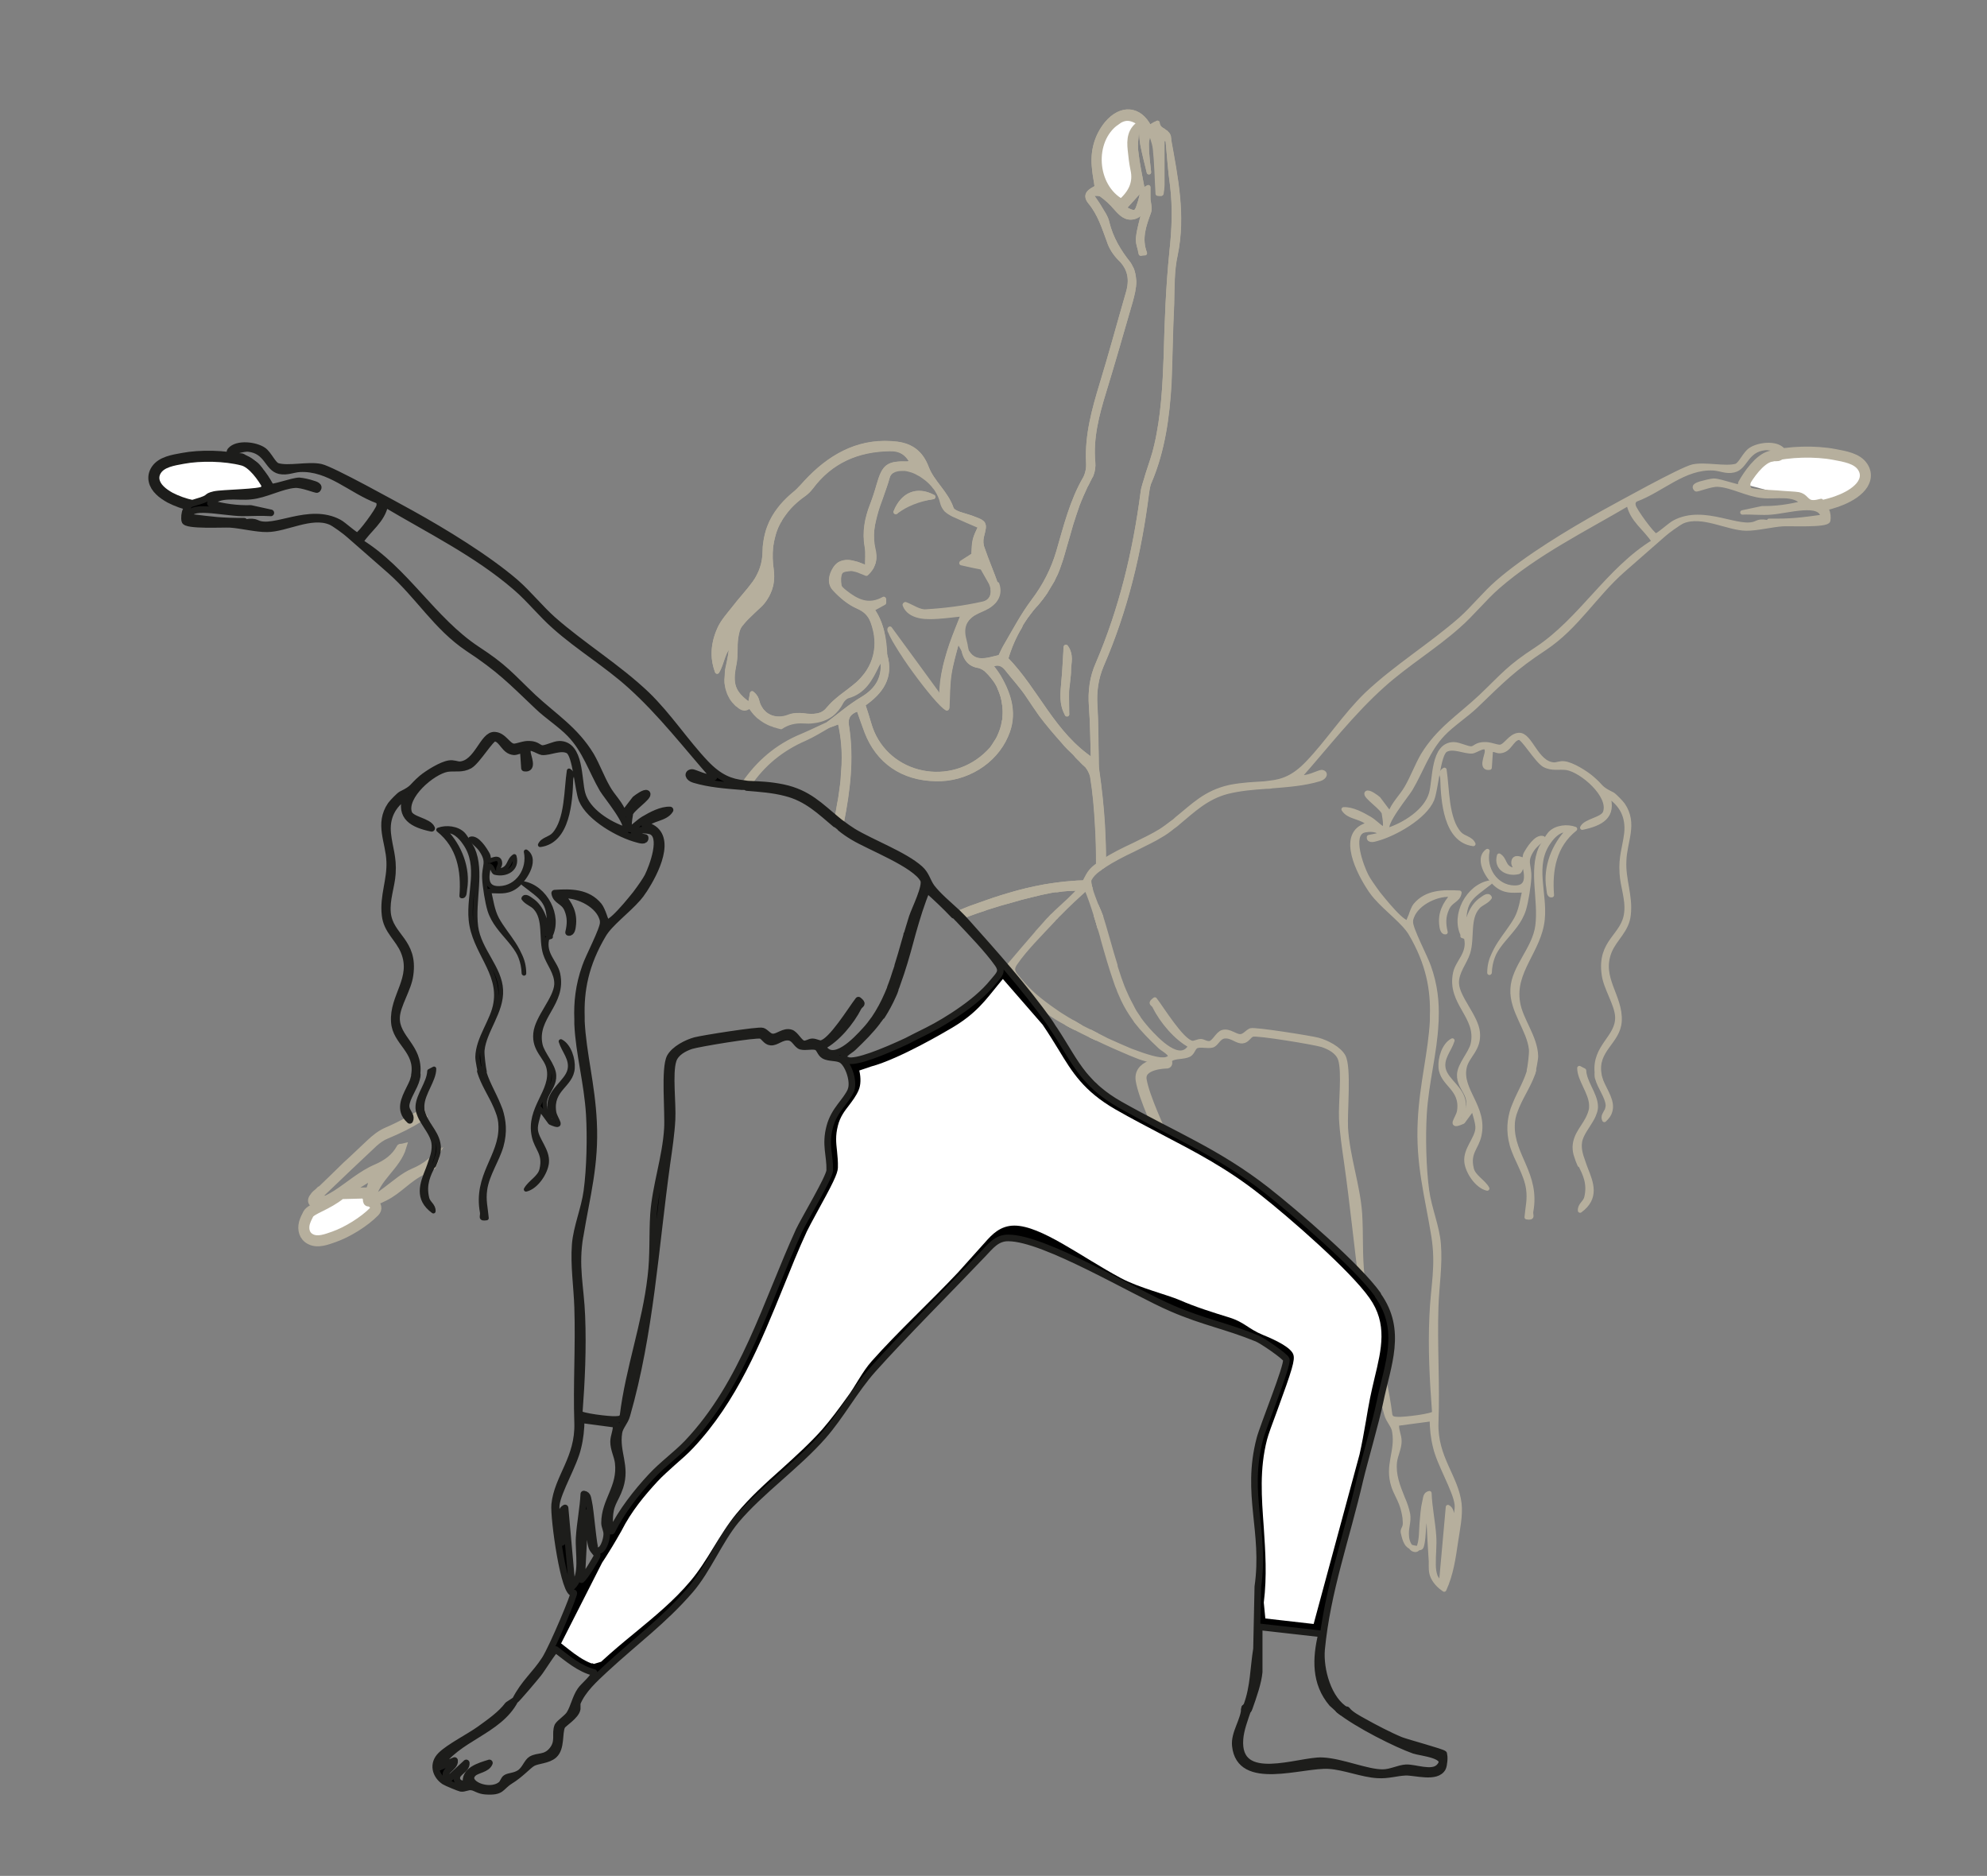 <svg viewBox="0 0 90.09 85.04" xmlns="http://www.w3.org/2000/svg" data-name="Ebene 1" id="Ebene_1">
  <rect x="0" y="0" width="90.09" height="85.04" fill="#808080" stroke="none"/>
  <defs>
    <style>
      .cls-1, .cls-2, .cls-3 {
        fill: #b6af9d;
      }

      .cls-1, .cls-2, .cls-3, .cls-4, .cls-5, .cls-6 {
        stroke: #b6af9d;
      }

      .cls-1, .cls-5 {
        stroke-miterlimit: 10;
      }

      .cls-1, .cls-7 {
        stroke-width: .3px;
      }

      .cls-2 {
        stroke-width: .2px;
      }

      .cls-2, .cls-3, .cls-4, .cls-8, .cls-6, .cls-7, .cls-9 {
        stroke-linecap: round;
        stroke-linejoin: round;
      }

      .cls-3, .cls-9 {
        stroke-width: .2px;
      }

      .cls-4, .cls-8, .cls-5, .cls-10 {
        fill: #fff;
      }

      .cls-4, .cls-8, .cls-6 {
        stroke-width: .5px;
      }

      .cls-8, .cls-7, .cls-9 {
        stroke: #1d1d1b;
      }

      .cls-5 {
        stroke-width: .34px;
      }

      .cls-6 {
        fill: none;
      }

      .cls-10 {
        stroke-width: 0px;
      }
    </style>
  </defs>
  <path d="m52.9,48.19s-1.28,0-1.16.77.92,2.46.92,2.46" class="cls-6"></path>
  <g>
    <path d="m15.44,54.12c-.61.5-1.32.67-1.46.91-.07.13-.14.28-.18.42-.07.29,0,.59.29.73.32.16.71.01,1.05-.11.6-.21,1.37-.68,1.83-1.15.26-.27-.25-.47-.38-.84l-1.14.03Z" class="cls-4"></path>
    <path d="m19.51,52.66c-.24.19-.49.34-.78.46-.44.19-.81.53-1.22.83-.2.14-.36.3-.62.4.17-.95,1.12-1.44,1.39-2.36-.08.02-.14,0-.15.03-.24.44-.6.7-1.08.91-.66.28-1.21.78-1.83,1.18-.14.09-.28.16-.43.24h-.03c-.1.07-.21.12-.32.18-.02-.03-.04-.05-.05-.07,0-.02-.03-.04-.04-.05.08-.1.14-.22.24-.31.79-.76,1.58-1.51,2.38-2.26.17-.15.36-.29.57-.37.53-.22,1.04-.47,1.52-.77.05-.03.1-.05.14-.09-.04-.06-.05-.13-.07-.2-.05.04-.1.06-.15.1-.14.08-.27.16-.42.23-.02.03-.05.04-.06.04-.32.18-.65.34-1,.49-.27.12-.53.33-.74.53-.37.34-.72.69-1.09,1.02-.35.35-.72.7-1.07,1.04-.03.03-.06.05-.1.07-.04.04-.06.06-.09.09-.07.06-.14.11-.18.17-.11.13-.15.25-.08.34.03.05.1.09.2.13.09.03.2.04.28.05l.89-.54h0s1.22-.76,1.22-.76c.23.11,0,.49-.1.79t0,.02s0,0,0,.02c-.04.09-.05.18-.02.24h0c.04.12.25.1.83-.19.65-.32,1.08-.89,1.73-1.18.06-.03.13-.06.19-.09h0s.09-.05.14-.09c.04-.03.07-.05.11-.07.06-.14.12-.26.15-.4-.09.09-.18.16-.28.23Z" class="cls-1"></path>
  </g>
  <path d="m8.72,22.92c-.36-.08-.7-.2-1.01-.36-.16-.09-.33-.2-.46-.33-.26-.25-.38-.6-.16-.93.24-.36.76-.44,1.2-.52.79-.15,1.92-.13,2.72.08.46.12.92.78,1.13,1.17" class="cls-8"></path>
  <g>
    <path d="m40.61,23.2h0s.01,0,.01,0h-.01Zm.44-.63c-.06.05-.12.11-.17.17-.01.02-.03.03-.04.05-.05.07-.1.14-.14.22-.03.06-.06.12-.08.18h0s.1-.07.15-.1c.14-.11.24-.18.34-.24.07-.04.13-.07.19-.1.06-.03.13-.05.21-.07.06-.02.13-.04.21-.05.15-.03.34-.06.59-.1-.48-.26-.92-.23-1.26.04Zm7.42,7.06s0-.02-.01-.03c-.02-.09-.06-.18-.13-.27-.04.58-.06,1.07-.11,1.57-.04.51-.11,1,.16,1.48,0-.34-.02-.7-.01-1.03,0-.09.01-.17.03-.26.01-.17.04-.33.05-.5.01-.08.01-.15.01-.23,0-.15.04-.32.04-.49,0-.08-.01-.16-.03-.24Zm-7.86-6.43h0s.01,0,.01,0h-.01Zm.44-.63c-.06.05-.12.11-.17.17-.01.02-.03.03-.04.05-.05.07-.1.14-.14.22-.03.06-.06.12-.08.18h0s.1-.07.15-.1c.14-.11.24-.18.34-.24.07-.04.13-.07.19-.1.06-.03.13-.05.21-.07.06-.02.13-.04.21-.05.15-.03.34-.06.59-.1-.48-.26-.92-.23-1.26.04Zm7.42,7.06s0-.02-.01-.03c-.02-.09-.06-.18-.13-.27-.04.58-.06,1.07-.11,1.57-.04.51-.11,1,.16,1.48,0-.34-.02-.7-.01-1.03,0-.09.01-.17.03-.26.01-.17.04-.33.05-.5.01-.08.01-.15.01-.23,0-.15.04-.32.04-.49,0-.08-.01-.16-.03-.24Zm-7.86-6.43h0s.01,0,.01,0h-.01Zm.44-.63c-.06.05-.12.11-.17.17-.01.02-.03.03-.04.05-.05.07-.1.14-.14.22-.03.06-.06.12-.08.18h0s.1-.07.15-.1c.14-.11.24-.18.34-.24.07-.04.13-.07.19-.1.06-.03.13-.05.21-.07.06-.02.13-.04.21-.05.15-.03.34-.06.59-.1-.48-.26-.92-.23-1.26.04Zm7.42,7.06s0-.02-.01-.03c-.02-.09-.06-.18-.13-.27-.04.58-.06,1.07-.11,1.57-.04.51-.11,1,.16,1.48,0-.34-.02-.7-.01-1.03,0-.09.01-.17.03-.26.01-.17.04-.33.05-.5.01-.08.01-.15.01-.23,0-.15.04-.32.04-.49,0-.08-.01-.16-.03-.24Zm-7.86-6.43h0s.01,0,.01,0h-.01Zm.44-.63c-.06.05-.12.11-.17.17-.01.02-.03.03-.04.05-.05.07-.1.14-.14.22-.03.06-.06.12-.08.18h0s.1-.07.15-.1c.14-.11.24-.18.34-.24.07-.04.13-.07.19-.1.06-.03.13-.05.21-.07.06-.02.13-.04.21-.05.15-.03.34-.06.59-.1-.48-.26-.92-.23-1.26.04Zm7.42,7.06s0-.02-.01-.03c-.02-.09-.06-.18-.13-.27-.04.58-.06,1.07-.11,1.57-.04.51-.11,1,.16,1.48,0-.34-.02-.7-.01-1.03,0-.09.01-.17.03-.26.01-.17.04-.33.05-.5.01-.08.01-.15.01-.23,0-.15.04-.32.04-.49,0-.08-.01-.16-.03-.24Zm-7.86-6.43h0s.01,0,.01,0h-.01Zm.44-.63c-.06.05-.12.11-.17.17-.01.02-.03.03-.04.05-.05.07-.1.14-.14.22-.03.06-.06.12-.08.18h0s.1-.07.15-.1c.14-.11.24-.18.34-.24.07-.04.13-.07.19-.1.06-.03.13-.05.21-.07.06-.02.13-.04.21-.05.15-.03.34-.06.59-.1-.48-.26-.92-.23-1.26.04Zm7.42,7.06s0-.02-.01-.03c-.02-.09-.06-.18-.13-.27-.04.58-.06,1.07-.11,1.57-.04.51-.11,1,.16,1.48,0-.34-.02-.7-.01-1.03,0-.09.01-.17.03-.26.01-.17.04-.33.05-.5.01-.08.01-.15.01-.23,0-.15.04-.32.04-.49,0-.08-.01-.16-.03-.24Zm-7.86-6.43h0s.01,0,.01,0h-.01Zm.44-.63c-.06.05-.12.11-.17.17-.01.02-.03.03-.04.05-.05.07-.1.14-.14.22-.03.06-.06.12-.08.18h0s.1-.07.15-.1c.14-.11.24-.18.34-.24.07-.04.13-.07.19-.1.06-.03.13-.05.21-.07.06-.02.13-.04.21-.05.15-.03.34-.06.59-.1-.48-.26-.92-.23-1.26.04Zm7.42,7.06s0-.02-.01-.03c-.02-.09-.06-.18-.13-.27-.04.58-.06,1.07-.11,1.57-.04.51-.11,1,.16,1.48,0-.34-.02-.7-.01-1.03,0-.09.01-.17.03-.26.01-.17.04-.33.05-.5.01-.08.01-.15.01-.23,0-.15.04-.32.04-.49,0-.08-.01-.16-.03-.24Zm-7.86-6.43h0s.01,0,.01,0h-.01Zm.44-.63c-.06.05-.12.11-.17.17-.01.02-.03.03-.04.05-.05.07-.1.14-.14.22-.03.06-.06.12-.08.18h0s.1-.07.15-.1c.14-.11.24-.18.34-.24.07-.04.13-.07.19-.1.06-.03.13-.05.21-.07.06-.02.13-.04.21-.05.15-.03.34-.06.59-.1-.48-.26-.92-.23-1.26.04Zm7.42,7.06s0-.02-.01-.03c-.02-.09-.06-.18-.13-.27-.04.58-.06,1.07-.11,1.57-.04.51-.11,1,.16,1.48,0-.34-.02-.7-.01-1.03,0-.09.01-.17.03-.26.01-.17.04-.33.05-.5.01-.08.01-.15.01-.23,0-.15.04-.32.04-.49,0-.08-.01-.16-.03-.24Zm-7.86-6.43h0s.01,0,.01,0h-.01Zm.44-.63c-.06.05-.12.11-.17.17-.01.02-.03.03-.04.05-.05.07-.1.14-.14.22-.03.06-.06.12-.08.18h0s.1-.07.15-.1c.14-.11.24-.18.34-.24.07-.04.13-.07.19-.1.06-.03.13-.05.21-.07.06-.02.13-.04.21-.05.15-.03.34-.06.59-.1-.48-.26-.92-.23-1.26.04Zm7.42,7.06s0-.02-.01-.03c-.02-.09-.06-.18-.13-.27-.04.58-.06,1.07-.11,1.57-.04.51-.11,1,.16,1.48,0-.34-.02-.7-.01-1.03,0-.09.01-.17.03-.26.01-.17.04-.33.05-.5.01-.08.01-.15.01-.23,0-.15.04-.32.04-.49,0-.08-.01-.16-.03-.24Zm-7.86-6.43h0s.01,0,.01,0h-.01Zm.44-.63c-.06.05-.12.11-.17.17-.01.02-.03.03-.04.05-.05.07-.1.14-.14.22-.03.06-.06.12-.08.18h0s.1-.07.15-.1c.14-.11.24-.18.34-.24.07-.04.13-.07.19-.1.06-.03.13-.05.21-.07.06-.02.13-.04.21-.05.15-.03.34-.06.59-.1-.48-.26-.92-.23-1.26.04Zm7.42,7.06s0-.02-.01-.03c-.02-.09-.06-.18-.13-.27-.04.58-.06,1.07-.11,1.57-.04.51-.11,1,.16,1.48,0-.34-.02-.7-.01-1.03,0-.09.01-.17.03-.26.01-.17.04-.33.05-.5.01-.08.01-.15.01-.23,0-.15.04-.32.04-.49,0-.08-.01-.16-.03-.24Zm3.41-20.11s-.01.04-.01.06c.01-.02.02-.04.02-.06.01-.06.01-.11.01-.17,0,.06-.01.11-.02.17Zm-3.41,20.11s0-.02-.01-.03c-.02-.09-.06-.18-.13-.27-.04.58-.06,1.07-.11,1.57-.04.51-.11,1,.16,1.48,0-.34-.02-.7-.01-1.03,0-.09.01-.17.03-.26.01-.17.04-.33.05-.5.01-.08.01-.15.01-.23,0-.15.04-.32.04-.49,0-.08-.01-.16-.03-.24Zm-7.86-6.43h0s.01,0,.01,0h-.01Zm.44-.63c-.06.05-.12.11-.17.17-.01.02-.03.03-.04.05-.05.07-.1.14-.14.22-.03.06-.06.12-.08.18h0s.1-.07.15-.1c.14-.11.24-.18.34-.24.07-.04.13-.07.19-.1.06-.03.13-.05.21-.07.06-.02.13-.04.21-.05.15-.03.34-.06.59-.1-.48-.26-.92-.23-1.26.04Zm-.44.63h0s.01,0,.01,0h-.01Zm.44-.63c-.06.05-.12.11-.17.17-.01.02-.03.03-.04.05-.05.07-.1.14-.14.22-.03.06-.06.12-.08.18h0s.1-.07.15-.1c.14-.11.24-.18.34-.24.07-.04.13-.07.19-.1.06-.03.13-.05.21-.07.06-.02.13-.04.21-.05.15-.03.34-.06.59-.1-.48-.26-.92-.23-1.26.04Zm7.42,7.06s0-.02-.01-.03c-.02-.09-.06-.18-.13-.27-.04.58-.06,1.07-.11,1.57-.04.51-.11,1,.16,1.48,0-.34-.02-.7-.01-1.03,0-.09.01-.17.03-.26.01-.17.04-.33.05-.5.01-.08.01-.15.01-.23,0-.15.04-.32.04-.49,0-.08-.01-.16-.03-.24Zm3.41-20.11s-.01.04-.01.06c.01-.02.02-.04.02-.06.01-.06.01-.11.01-.17,0,.06-.01.11-.02.17Zm-3.41,20.11s0-.02-.01-.03c-.02-.09-.06-.18-.13-.27-.04.58-.06,1.07-.11,1.57-.04.51-.11,1,.16,1.48,0-.34-.02-.7-.01-1.03,0-.09.01-.17.03-.26.01-.17.04-.33.05-.5.01-.08.01-.15.01-.23,0-.15.04-.32.04-.49,0-.08-.01-.16-.03-.24Zm-7.86-6.43h0s.01,0,.01,0h-.01Zm.44-.63c-.06.05-.12.11-.17.17-.01.02-.03.03-.04.05-.05.07-.1.14-.14.22-.03.06-.06.12-.08.18h0s.1-.07.15-.1c.14-.11.24-.18.34-.24.07-.04.13-.07.19-.1.06-.03.13-.05.21-.07.06-.02.13-.04.21-.05.15-.03.34-.06.59-.1-.48-.26-.92-.23-1.26.04Zm-.44.63h0s.01,0,.01,0h-.01Zm.44-.63c-.06.05-.12.11-.17.17-.01.02-.03.03-.04.05-.05.07-.1.14-.14.22-.03.06-.06.12-.08.18h0s.1-.07.15-.1c.14-.11.24-.18.34-.24.07-.04.13-.07.19-.1.06-.03.13-.05.21-.07.06-.02.13-.04.21-.05.15-.03.34-.06.59-.1-.48-.26-.92-.23-1.26.04Zm7.42,7.06s0-.02-.01-.03c-.02-.09-.06-.18-.13-.27-.04.58-.06,1.07-.11,1.57-.04.51-.11,1,.16,1.48,0-.34-.02-.7-.01-1.03,0-.09.01-.17.03-.26.01-.17.04-.33.05-.5.01-.08.01-.15.01-.23,0-.15.04-.32.04-.49,0-.08-.01-.16-.03-.24Zm3.41-20.11s-.01.04-.01.06c.01-.02.02-.04.02-.06.01-.06.01-.11.01-.17,0,.06-.01.11-.02.17Zm-3.41,20.11s0-.02-.01-.03c-.02-.09-.06-.18-.13-.27-.04.58-.06,1.07-.11,1.57-.04.51-.11,1,.16,1.48,0-.34-.02-.7-.01-1.03,0-.09.01-.17.03-.26.01-.17.04-.33.05-.5.01-.08.01-.15.01-.23,0-.15.04-.32.04-.49,0-.08-.01-.16-.03-.24Zm-7.86-6.43h0s.01,0,.01,0h-.01Zm.44-.63c-.06.05-.12.11-.17.17-.01.02-.03.03-.04.05-.05.07-.1.14-.14.22-.03.06-.06.12-.08.18h0s.1-.07.15-.1c.14-.11.24-.18.34-.24.07-.04.13-.07.19-.1.06-.03.13-.05.21-.07.06-.02.13-.04.21-.05.15-.03.34-.06.59-.1-.48-.26-.92-.23-1.26.04Zm-.45,21.96v-.1c0-.06.01-.13.02-.2.01-.08.04-.16.06-.23-.08.25-.17.51-.26.76.06.02.11.06.17.09.03-.08.07-.17.1-.27-.03-.01-.07-.03-.09-.05Zm.01-21.33h0s.01,0,.01,0h-.01Zm.44-.63c-.06.05-.12.11-.17.17-.01.02-.03.03-.04.05-.05.07-.1.14-.14.22-.03.06-.06.12-.08.18h0s.1-.07.15-.1c.14-.11.24-.18.34-.24.07-.04.13-.07.19-.1.06-.03.13-.05.21-.07.06-.02.13-.04.21-.05.15-.03.34-.06.59-.1-.48-.26-.92-.23-1.26.04Zm7.42,7.06s0-.02-.01-.03c-.02-.09-.06-.18-.13-.27-.04.58-.06,1.07-.11,1.57-.04.51-.11,1,.16,1.48,0-.34-.02-.7-.01-1.03,0-.09.01-.17.03-.26.01-.17.04-.33.05-.5.01-.08.01-.15.01-.23,0-.15.04-.32.04-.49,0-.08-.01-.16-.03-.24Zm3.41-20.11s-.01.04-.01.06c.01-.02.02-.04.02-.06.01-.06.01-.11.01-.17,0,.06-.01.11-.02.17Zm-3.41,20.11s0-.02-.01-.03c-.02-.09-.06-.18-.13-.27-.04.58-.06,1.07-.11,1.57-.04.51-.11,1,.16,1.48,0-.34-.02-.7-.01-1.03,0-.09.01-.17.03-.26.01-.17.04-.33.05-.5.01-.08.01-.15.01-.23,0-.15.04-.32.04-.49,0-.08-.01-.16-.03-.24Zm-7.86-6.43h0s.01,0,.01,0h-.01Zm.44-.63c-.06.05-.12.11-.17.17-.01.02-.03.03-.04.05-.05.07-.1.14-.14.22-.03.06-.06.12-.08.18h0s.1-.07.15-.1c.14-.11.24-.18.34-.24.07-.04.13-.07.19-.1.06-.03.13-.05.21-.07.06-.02.13-.04.21-.05.15-.03.34-.06.59-.1-.48-.26-.92-.23-1.26.04Zm-.44.63h0s.01,0,.01,0h-.01Zm.44-.63c-.06.05-.12.11-.17.17-.01.02-.03.03-.04.05-.05.07-.1.14-.14.22-.03.06-.06.12-.08.18h0s.1-.07.15-.1c.14-.11.24-.18.34-.24.07-.04.13-.07.19-.1.06-.03.13-.05.21-.07.06-.02.13-.04.21-.05.15-.03.34-.06.59-.1-.48-.26-.92-.23-1.26.04Zm8.33,17.43c-.07,0-.15,0-.22.01-.2,0-.4.01-.59.03-.17.01-.34.03-.51.05-.23.03-.46.06-.69.1-.55.1-1.1.23-1.63.39-.11.03-.22.07-.33.1-.23.07-.46.15-.69.23-.26.09-.51.18-.76.27-.18.07-.36.15-.54.22-.05.02-.11.03-.15.06.06.06.11.11.16.16.05-.01.1-.03.15-.06.13-.04.26-.09.39-.14.21-.08.42-.15.64-.22.07-.03.15-.06.23-.08.34-.11.67-.21,1.02-.3.27-.08.55-.16.83-.22.02,0,.04-.02.07-.02.15-.04.29-.07.45-.11.2-.04.41-.09.62-.12.03,0,.06,0,.09,0,.35-.06.7-.07,1.07-.07.08-.01.17-.01.26-.01.06,0,.12,0,.18-.01-.03-.09-.05-.18-.05-.25Zm-.91-10.37s0-.02-.01-.03c-.02-.09-.06-.18-.13-.27-.04.58-.06,1.07-.11,1.57-.04.51-.11,1,.16,1.48,0-.34-.02-.7-.01-1.03,0-.09.01-.17.03-.26.01-.17.04-.33.05-.5.01-.08.01-.15.01-.23,0-.15.04-.32.04-.49,0-.08-.01-.16-.03-.24Zm1.44,11.91c-.04-.11-.11-.28-.19-.46-.01.14-.02.28-.03.42.06.18.11.36.16.54.03-.16.05-.32.07-.48t-.01-.02Zm-.2,5.38c-.1-.05-.19-.1-.27-.14,0,.06.02.12.02.17.08.04.17.08.26.12-.01-.05-.01-.1-.01-.15Zm-1.93,1.97c-.13-.01-.28,0-.4-.02-.28-.01-.57-.05-.86-.07-.23-.02-.46-.07-.7-.12-.09-.01-.18-.03-.27-.05-.06-.01-.12-.02-.18-.04l1.19.53c.67.05,1.36.06,2.07-.01l-.12-.27c-.23.04-.48.05-.73.05Zm-.31-2.4h-.05c-.14.01-.29.01-.42.01-1.1,0-2.17-.18-3.21-.51-.11-.04-.22-.07-.32-.11-.09.05-.17.11-.25.16.12.05.23.08.35.12.16.05.31.1.48.15.34.09.68.18,1.03.24.16.04.31.06.48.08.12.02.23.04.34.05.17.01.34.03.51.04.37.02.76.03,1.15,0h0s-.09-.23-.09-.23Zm1.39-.01c-.07-.04-.13-.08-.2-.12-.02,0-.05.01-.07.01-.04.01-.07.02-.11.02-.03.01-.07.01-.1.01.11.06.23.13.36.19.08-.01.16-.03.24-.04-.05-.03-.09-.05-.12-.07Zm2.83-35.14s.02.1.03.16h.01s-.02-.11-.04-.16Zm-3.22,18.29s0-.02-.01-.03c-.02-.09-.06-.18-.13-.27-.04.58-.06,1.07-.11,1.57-.04.51-.11,1,.16,1.48,0-.34-.02-.7-.01-1.03,0-.09.01-.17.03-.26.01-.17.04-.33.05-.5.01-.08.01-.15.01-.23,0-.15.04-.32.04-.49,0-.08-.01-.16-.03-.24Zm-7.42-7.06c-.06.05-.12.11-.17.17-.01.02-.03.03-.04.05-.05.07-.1.14-.14.22-.03.06-.06.12-.08.18h0s.1-.07.15-.1c.14-.11.24-.18.34-.24.07-.04.13-.07.19-.1.06-.03.13-.05.21-.07.06-.02.13-.04.21-.05.15-.03.34-.06.59-.1-.48-.26-.92-.23-1.26.04Zm-.44.63h0s.01,0,.01,0h-.01Zm0,0h0s.01,0,.01,0h-.01Zm.44-.63c-.06.05-.12.11-.17.17-.01.02-.03.03-.04.05-.05.07-.1.14-.14.22-.03.06-.06.12-.08.18h0s.1-.07.15-.1c.14-.11.24-.18.34-.24.07-.04.13-.07.19-.1.06-.03.13-.05.21-.07.06-.02.13-.04.21-.05.15-.03.34-.06.59-.1-.48-.26-.92-.23-1.26.04Zm7.42,7.06s0-.02-.01-.03c-.02-.09-.06-.18-.13-.27-.04.58-.06,1.07-.11,1.57-.04.51-.11,1,.16,1.48,0-.34-.02-.7-.01-1.03,0-.09.01-.17.03-.26.01-.17.04-.33.05-.5.01-.08.01-.15.01-.23,0-.15.04-.32.04-.49,0-.08-.01-.16-.03-.24Zm3.25-18.13h.01s-.02-.11-.04-.16c0,.05.02.1.03.16Zm-3.26,18.1c-.02-.09-.06-.18-.13-.27-.04.58-.06,1.07-.11,1.57-.04.51-.11,1,.16,1.48,0-.34-.02-.7-.01-1.03,0-.09.01-.17.03-.26.01-.17.04-.33.05-.5.01-.08.01-.15.01-.23,0-.15.04-.32.04-.49,0-.08-.01-.16-.03-.24,0-.01,0-.02-.01-.03Zm-7.41-7.03c-.06.05-.12.11-.17.17-.01.02-.03.03-.04.05-.05.07-.1.14-.14.22-.03.06-.06.12-.08.18h0s.1-.07.15-.1c.14-.11.24-.18.34-.24.07-.04.13-.07.19-.1.06-.03.13-.05.21-.07.06-.02.13-.04.21-.05.15-.03.34-.06.59-.1-.48-.26-.92-.23-1.26.04Zm-.44.64h.01s-.01-.01-.01-.01h0Zm12.39-16.89c0-.06,0-.12-.02-.16-.01-.02-.02-.04-.03-.06l-.03-.03s-.01-.01-.01-.01c-.02-.02-.04-.04-.05-.06h-.02s-.06-.05-.09-.08c-.04-.02-.09-.05-.13-.08-.04-.03-.07-.07-.09-.11-.01-.02-.02-.04-.03-.06-.01-.03-.02-.06-.02-.1-.02.01-.03.02-.05.03-.02.01-.04.02-.06.02-.04.02-.07.04-.09.06-.06.03-.11.06-.17.09-.44-.87-1.28-.94-1.93-.17-.48.59-.66,1.29-.57,2.05.02.28.09.56.12.85-.27.15-.6.3-.31.66.44.53.63,1.15.86,1.77.09.29.28.58.49.79.48.46.55.98.37,1.58-.4,1.38-.77,2.76-1.19,4.13-.35,1.15-.67,2.31-.61,3.53.02.25-.03.52-.14.73-.6,1.03-.88,2.19-1.21,3.32-.24.82-.62,1.56-1.15,2.26-.47.63-.84,1.33-1.23,2-.11.18-.18.36-.26.52-.6.14-1.2.39-1.56-.33-.02-.07-.03-.13-.05-.2-.01-.06-.02-.11-.04-.16,0-.02,0-.04-.02-.05-.03-.13-.05-.25-.05-.37,0-.03,0-.05,0-.08,0-.07.01-.13.03-.2s.05-.14.09-.2c.01-.03.02-.04.04-.06.04-.06.09-.12.15-.17.07-.07.15-.13.25-.18.19-.11.42-.18.61-.3.07-.04.13-.09.18-.14.06-.05.1-.1.14-.16.07-.11.1-.24.1-.37,0-.09-.02-.19-.05-.29-.2-.57-.44-1.12-.63-1.68-.06-.15-.07-.35-.03-.52.07-.29.12-.45.07-.55-.01-.03-.02-.06-.05-.08-.03-.03-.08-.06-.14-.09-.06-.02-.13-.06-.23-.09-.04-.02-.09-.04-.15-.06-.31-.11-.79-.19-.87-.4-.25-.73-.88-1.19-1.13-1.86-.26-.67-.7-.98-1.32-1.07-1.59-.2-2.87.45-3.96,1.55-.25.24-.47.53-.73.74-.15.13-.29.26-.42.4-.08.08-.15.16-.21.25-.21.25-.37.52-.48.82-.05.11-.08.23-.11.35-.03.11-.06.24-.07.36-.03.12-.04.25-.04.39,0,.13-.01.27-.03.4-.04.26-.12.5-.24.72-.05.11-.12.22-.2.33-.29.4-.64.76-.94,1.16-.23.29-.49.58-.64.9-.17.37-.26.75-.26,1.14,0,.27.05.53.15.81.25-.41.23-.93.65-1.26-.01.19-.03.37-.06.55-.03.18-.07.36-.11.53-.02.08-.03.16-.03.24,0,.06-.01.13-.01.2-.01.05-.01.11-.01.16v.08s.01.07.02.1c0,.03.01.06.01.09.03.1.05.19.09.29.02.05.05.09.07.14.01.01.02.02.02.04.03.05.07.11.12.17.05.05.09.1.15.16.03.01.05.03.07.05.04.04.08.06.13.09.11.06.23.06.37-.08.05.06.09.12.13.18.08.11.17.21.27.3.06.04.11.08.16.12.1.07.2.13.31.18.06.03.12.05.19.07.04.02.08.04.12.04.08.03.16.05.24.07q.44-.3,1.04-.26c.14.01.28.01.41-.01.31-.03.59-.13.83-.3.18-.14.33-.32.46-.57.05-.1.18-.23.29-.26.72-.2,1.03-.78,1.32-1.39.08-.14.17-.28.27-.42-.01.07-.02.15-.01.22.07.79-.25,1.32-.94,1.73-.54.32-1.02.74-1.53,1.12-.4.18-.78.37-1.18.54-1.13.46-1.98,1.2-2.65,2.17-.03.05-.07.09-.1.15.08,0,.17,0,.25.01.03-.04.05-.09.1-.13.62-.92,1.46-1.61,2.52-2.07.38-.17.73-.39,1.08-.59.16-.06.31-.11.5-.19.13.56.19,1.11.19,1.65,0,.21-.01.43-.03.64-.01.25-.03.49-.07.75-.03.23-.06.47-.11.7-.04.24-.08.48-.13.71,0,.06-.01.13-.03.19.07.06.15.12.22.18.01-.06.02-.13.04-.19,0-.03,0-.04.01-.07.28-1.43.46-2.87.23-4.33-.08-.42.1-.67.53-.8.12.35.24.69.37,1.04.52,1.34,1.62,2.11,3.13,2.14,1.35.04,2.67-.75,3.19-1.97.42-.94.16-1.82-.33-2.66-.11-.18-.23-.34-.37-.52.33-.18.56-.07.74.16.33.42.7.81.99,1.26.18.27.37.55.56.82.31.41.65.81.99,1.19.16.2.35.38.54.56.06.08.13.15.2.22.04.04.08.07.11.11.04.04.08.07.11.11.04.03.08.08.13.12.04.05.07.1.11.16.06.11.11.22.13.33.12.73.18,1.46.22,2.19.04.6.05,1.2.05,1.8.01.07.01.14.01.21.07-.06.15-.11.24-.17v-.21c0-.54-.02-1.08-.05-1.63-.05-.83-.14-1.66-.26-2.49-.02-.18-.02-.37-.02-.55-.02-.79-.01-1.58-.06-2.37-.04-.63.04-1.23.29-1.82,1.08-2.49,1.71-5.1,2.05-7.8.03-.19.05-.38.13-.54.6-1.42.8-2.92.89-4.43.05-1.2.06-2.41.12-3.61.02-.75,0-1.51.16-2.23.37-1.79.01-3.51-.3-5.24Zm-13.27,23.19c-.06.4-.22.77-.47,1.1l-.18.21c-.06.07-.12.13-.19.19-.16.13-.32.26-.49.39-.17.12-.33.25-.49.39-.1.08-.19.17-.27.27-.04.03-.07.07-.1.11h-.01c-.04.06-.1.1-.15.14-.11.08-.24.12-.38.14-.18.03-.38.02-.57-.01-.22-.02-.46-.02-.65.07-.07.03-.15.05-.22.06-.08.02-.16.02-.24.02-.09,0-.17-.01-.25-.03-.08-.02-.16-.05-.23-.09-.09-.05-.18-.11-.25-.2-.06-.05-.1-.12-.14-.19,0,0,0-.01-.02-.03-.04-.07-.07-.15-.09-.23-.03-.13-.08-.25-.23-.37h0s-.01-.01-.01-.01c-.01.04-.01.08-.02.13-.03.13-.05.27-.08.4-.78-.56-.9-.94-.7-1.89.07-.37.02-.77.07-1.15.02-.11.04-.23.07-.33.03-.11.08-.21.15-.29.16-.21.35-.39.54-.57.07-.07.14-.13.2-.19.05-.05.1-.09.15-.14.09-.09.16-.18.22-.28.06-.09.11-.18.15-.28.04-.08.07-.17.09-.26.02-.04.03-.09.03-.13.02-.1.03-.21.03-.32,0-.1-.01-.21-.02-.31-.05-.34-.06-.67-.03-.98.01-.09.02-.18.04-.27.02-.1.04-.2.07-.3.02-.1.05-.19.09-.29.04-.12.1-.23.16-.34.01-.01.01-.03.03-.04.04-.09.1-.18.16-.26.09-.13.19-.26.3-.38.2-.21.42-.4.68-.58.05-.04.11-.09.16-.14.05-.05.1-.11.14-.16.89-1.19,2.11-1.71,3.56-1.73.45-.01.81.15,1.06.72-.09-.03-.15-.07-.21-.06-.94-.03-1.1.09-1.35.99-.09.3-.19.6-.29.88-.24.61-.36,1.24-.24,1.89.05.29.01.6.02.96-.28-.09-.43-.18-.61-.21-.13-.04-.26-.06-.39-.04,0,0-.02,0-.03.01-.03,0-.07,0-.1.02-.05.01-.09.03-.13.06-.02,0-.03.01-.05.03-.05.04-.1.09-.14.15-.2.3-.28.66-.04.93.3.32.67.63,1.06.8.36.16.55.36.67.68.13.34.19.67.19.99,0,.12,0,.24-.03.35Zm5.29,1.19c.14.17.24.33.31.51.05.1.09.21.12.31.01.04.03.08.03.12.01.01.01.03.01.04,0,.02.01.03.01.04,0,0,0,.02,0,.02.02.08.03.16.04.24h.01s.01.03,0,.04c.02.18.02.35,0,.52,0,.07-.01.12-.03.17-.03.25-.12.49-.23.73-.05.09-.09.17-.15.25-.05.09-.11.17-.18.27-.09.1-.18.19-.29.29-1.77,1.59-4.63.85-5.27-1.45-.08-.28-.17-.55-.27-.86.83-.57,1.29-1.24,1-2.23-.03-.73-.14-1.45-.6-2.08.1-.05.19-.1.28-.15.09-.05.18-.1.27-.15h0s0-.1,0-.15c-.11.06-.23.11-.34.14-.32.09-.62.04-.89-.1-.09-.04-.18-.09-.27-.15-.09-.06-.17-.12-.26-.19-.02-.02-.05-.04-.08-.06-.06-.05-.12-.11-.15-.17-.03-.03-.04-.06-.04-.09-.03-.2-.04-.46.06-.62.03-.05.1-.09.18-.11.04-.01.09-.02.13-.02.03-.01.06-.01.09-.01.03-.01.06-.01.08-.01s.05.01.07.01c.03,0,.06.01.09.02.02,0,.04,0,.06.01.08.02.15.05.22.08.09.03.17.07.25.1.07-.06.12-.12.16-.18.05-.06.09-.12.11-.19.09-.18.1-.38.06-.57-.01-.04-.01-.07-.02-.11-.11-.47-.08-.91.02-1.33.04-.17.08-.33.13-.5s.11-.33.17-.49c.11-.33.24-.66.33-1,.02-.08.06-.14.1-.19.04-.04.08-.08.13-.1.05-.03.09-.05.14-.06.12-.04.26-.04.4-.04.08.01.16.02.25.05.08.02.17.05.25.09.04.02.09.04.13.07.09.04.18.1.26.16.14.1.27.21.39.35.03.03.05.06.07.09.05.05.09.1.12.16.11.17.19.35.23.53.04.16.1.27.19.37.09.08.2.15.32.21.39.18.79.35,1.23.54-.1.22-.2.41-.25.6-.05.2-.05.4-.06.61.02-.01.05-.01.07-.01.04-.01.08-.02.11-.02-.2.15-.42.29-.73.48.39.09.67.15.94.2.14.24.26.46.38.67.04.07.06.14.08.21.01.04.02.07.01.1.03.19-.01.35-.11.48-.08.11-.2.18-.35.21-.85.19-1.72.3-2.58.35h-.05c-.06,0-.12-.01-.18-.03-.18-.04-.37-.15-.55-.23-.05-.03-.11-.05-.16-.07.12.34.5.56,1.15.55.48,0,.98-.08,1.5-.13-.18.46-.37.91-.53,1.37-.08.23-.15.46-.21.69-.04.12-.06.23-.09.35-.1.43-.16.87-.16,1.32,0,.06.01.13.01.19h-.01c-.64-.89-1.3-1.79-1.97-2.71-.12-.16-.24-.33-.37-.5h-.01s0-.01,0-.02c0,.03,0,.07.04.12.03.09.1.22.18.37.09.15.19.32.31.51.06.09.13.19.19.29.13.19.27.4.42.6.59.81,1.23,1.58,1.46,1.7.01-.27.02-.53.03-.79.01-.26.03-.51.07-.77.08-.5.23-.99.38-1.56.03.06.06.1.09.15.06.09.1.17.14.24.02.03.04.07.06.1.08.37.27.64.68.7.12.03.23.09.32.16.07.07.14.13.2.2.05.06.09.11.13.15Zm5.58-25.19c.39-.28.7-.28,1.2.08-.53.3-.56.74-.5,1.21.03.29.06.57.12.86.15.64-.11,1.12-.57,1.53-1.3-.72-1.44-2.82-.25-3.68Zm2.52,5.9c-.16,1.57-.22,3.14-.26,4.72-.05,1.36-.12,2.72-.43,4.06-.1.45-.26.88-.4,1.32-.07.28-.19.55-.22.83-.35,2.67-.97,5.26-2.03,7.74-.28.62-.36,1.26-.31,1.94.06.78.06,1.56.09,2.46-1.83-1.2-2.54-3.17-3.95-4.61.15-.51.36-1.01.64-1.47.03-.09.07-.15.11-.21.06-.09.11-.17.18-.27.15-.2.29-.39.46-.56.14-.17.27-.34.39-.51.11-.18.22-.36.33-.55.04-.1.09-.19.14-.29.06-.14.12-.29.17-.45.05-.14.1-.29.14-.44.09-.3.17-.61.26-.9.08-.3.17-.6.27-.89.05-.15.1-.29.15-.44.11-.29.24-.58.37-.86.04-.07.08-.14.11-.21.02-.04.03-.07.05-.1.02-.04.04-.07.06-.11.02-.02.03-.05.04-.08.07-.17.1-.39.08-.58-.1-1.09.17-2.13.49-3.17.42-1.37.81-2.74,1.21-4.12.08-.29.16-.6.16-.91-.01-.14-.03-.29-.07-.43-.02-.07-.04-.13-.08-.19-.03-.07-.06-.12-.1-.18-.45-.56-.8-1.16-.97-1.85-.05-.26-.23-.49-.36-.72-.1-.17-.22-.33-.42-.62.06.01.1.01.15.02.08,0,.15,0,.21,0,.07.01.12.02.16.05.24.17.45.37.64.59.23.26.46.51.83.42.34-.09.43-.38.48-.68v-.02s.01-.01.01-.03v.23c0,.06-.01.11-.02.17,0,.02-.01.04-.01.06-.01.05-.03.1-.04.14-.03.12-.06.25-.09.37-.03.1-.05.2-.07.3-.02.09-.04.18-.05.28-.01.04-.01.08-.01.11,0,.02-.01.05-.01.08,0,.05.01.1.01.16.02.1.05.21.08.32,0,.05.02.1.03.16h.01c.06-.01.11-.01.17-.02-.08-.21-.11-.41-.11-.61,0-.43.15-.84.3-1.25.07-.18-.02-.42-.03-.63v-.49c-.07.05-.16.09-.24.13-.06.24-.1.47-.19.71-.11.36-.21.37-.67.11.27-.3.56-.61.83-.92-.1-.55-.22-1.09-.28-1.65-.04-.3.01-.63.04-.94.07.01.12,0,.18,0,.03.21.03.43.07.63.08.42.19.83.29,1.25-.04-.4-.1-.82-.1-1.23-.01-.24.09-.5.14-.75.09.31.23.61.26.92.02.21.04.41.05.62,0,.13.02.26.03.39.01.34.02.67.04,1.01.05,0,.1,0,.15,0,.01-.13.04-.27.04-.4,0-.62,0-1.24,0-1.86,0-.03,0-.05,0-.08,0-.06.01-.1.04-.13,0-.01.01-.01.01-.01,0-.01.02-.02.05-.01.01-.01.04-.01.07,0,.02.01.04.01.07.03h0c.07.72.11,1.41.21,2.1.12,1,.08,1.98-.03,2.98Zm-4.66,18.19c-.02-.09-.06-.18-.13-.27-.04.58-.06,1.07-.11,1.57-.04.51-.11,1,.16,1.48,0-.34-.02-.7-.01-1.03,0-.09.01-.17.03-.26.01-.17.04-.33.05-.5.01-.08.01-.15.01-.23,0-.15.04-.32.04-.49,0-.08-.01-.16-.03-.24,0-.01,0-.02-.01-.03Zm-7.35-6.75c.07-.04.13-.07.19-.1.06-.03.13-.05.21-.07.06-.02.13-.04.21-.05.15-.03.34-.06.59-.1-.48-.26-.92-.23-1.26.04-.06.05-.12.11-.17.17-.01.02-.03.03-.04.05-.05.07-.1.14-.14.22-.03.06-.06.12-.08.18h0s.1-.07.15-.1c.14-.11.24-.18.34-.24Zm-.5.35h0s.01,0,.01,0h-.01Zm0,0h0s.01,0,.01,0h-.01Zm.44-.63c-.06.05-.12.11-.17.17-.01.02-.03.03-.04.05-.05.07-.1.14-.14.22-.03.06-.06.12-.08.18h0s.1-.07.15-.1c.14-.11.24-.18.34-.24.07-.04.13-.07.19-.1.06-.03.13-.05.21-.07.06-.02.13-.04.21-.05.15-.03.34-.06.59-.1-.48-.26-.92-.23-1.26.04Zm7.42,7.06s0-.02-.01-.03c-.02-.09-.06-.18-.13-.27-.04.58-.06,1.07-.11,1.57-.04.51-.11,1,.16,1.48,0-.34-.02-.7-.01-1.03,0-.09.01-.17.03-.26.01-.17.04-.33.05-.5.01-.08.01-.15.01-.23,0-.15.04-.32.04-.49,0-.08-.01-.16-.03-.24Zm3.22-18.29s.02.1.03.16h.01s-.02-.11-.04-.16Zm-3.22,18.29s0-.02-.01-.03c-.02-.09-.06-.18-.13-.27-.04.58-.06,1.07-.11,1.57-.04.51-.11,1,.16,1.48,0-.34-.02-.7-.01-1.03,0-.09.01-.17.03-.26.01-.17.04-.33.05-.5.01-.08.01-.15.01-.23,0-.15.04-.32.04-.49,0-.08-.01-.16-.03-.24Zm-7.42-7.06c-.06.05-.12.11-.17.17-.01.02-.03.03-.04.05-.05.07-.1.14-.14.22-.03.06-.06.12-.08.18h0s.1-.07.15-.1c.14-.11.24-.18.34-.24.07-.04.13-.07.19-.1.06-.03.13-.05.21-.07.06-.02.13-.04.21-.05.15-.03.34-.06.59-.1-.48-.26-.92-.23-1.26.04Zm-.44.63h0s.01,0,.01,0h-.01Zm0,0h0s.01,0,.01,0h-.01Zm.44-.63c-.06.05-.12.11-.17.17-.01.02-.03.03-.04.05-.05.07-.1.14-.14.22-.03.06-.06.12-.08.18h0s.1-.07.15-.1c.14-.11.24-.18.34-.24.07-.04.13-.07.19-.1.06-.03.13-.05.21-.07.06-.02.13-.04.21-.05.15-.03.34-.06.59-.1-.48-.26-.92-.23-1.26.04Zm7.42,7.06s0-.02-.01-.03c-.02-.09-.06-.18-.13-.27-.04.58-.06,1.07-.11,1.57-.04.51-.11,1,.16,1.48,0-.34-.02-.7-.01-1.03,0-.09.01-.17.03-.26.01-.17.04-.33.05-.5.01-.08.01-.15.01-.23,0-.15.04-.32.04-.49,0-.08-.01-.16-.03-.24Zm3.22-18.29s.02.1.03.16h.01s-.02-.11-.04-.16Zm-3.22,18.29s0-.02-.01-.03c-.02-.09-.06-.18-.13-.27-.04.58-.06,1.07-.11,1.57-.04.51-.11,1,.16,1.48,0-.34-.02-.7-.01-1.03,0-.09.01-.17.03-.26.01-.17.04-.33.05-.5.01-.08.01-.15.01-.23,0-.15.04-.32.04-.49,0-.08-.01-.16-.03-.24Zm-7.86-6.43h0s.01,0,.01,0h-.01Zm.44-.63c-.06.05-.12.11-.17.17-.01.02-.03.03-.04.05-.05.07-.1.14-.14.22-.03.06-.06.12-.08.18h0s.1-.07.15-.1c.14-.11.24-.18.34-.24.07-.04.13-.07.19-.1.06-.03.13-.05.21-.07.06-.02.13-.04.21-.05.15-.03.34-.06.59-.1-.48-.26-.92-.23-1.26.04Zm-.44.63h0s.01,0,.01,0h-.01Zm.44-.63c-.06.05-.12.11-.17.17-.01.02-.03.03-.04.05-.05.07-.1.14-.14.22-.03.06-.06.12-.08.18h0s.1-.07.15-.1c.14-.11.24-.18.34-.24.07-.04.13-.07.19-.1.06-.03.13-.05.21-.07.06-.02.13-.04.21-.05.15-.03.34-.06.59-.1-.48-.26-.92-.23-1.26.04Zm7.42,7.06s0-.02-.01-.03c-.02-.09-.06-.18-.13-.27-.04.58-.06,1.07-.11,1.57-.04.51-.11,1,.16,1.48,0-.34-.02-.7-.01-1.03,0-.09.01-.17.03-.26.01-.17.04-.33.05-.5.01-.08.01-.15.01-.23,0-.15.04-.32.04-.49,0-.08-.01-.16-.03-.24Zm3.41-20.11s-.01.04-.01.06c.01-.02.02-.04.02-.06.01-.06.01-.11.01-.17,0,.06-.01.11-.02.17Zm-3.41,20.11s0-.02-.01-.03c-.02-.09-.06-.18-.13-.27-.04.58-.06,1.07-.11,1.57-.04.51-.11,1,.16,1.48,0-.34-.02-.7-.01-1.03,0-.09.01-.17.03-.26.01-.17.04-.33.05-.5.01-.08.01-.15.01-.23,0-.15.04-.32.04-.49,0-.08-.01-.16-.03-.24Zm-7.86-6.43h0s.01,0,.01,0h-.01Zm.44-.63c-.06.05-.12.11-.17.17-.01.02-.03.03-.04.05-.05.07-.1.14-.14.22-.03.06-.06.12-.08.18h0s.1-.07.15-.1c.14-.11.24-.18.34-.24.07-.04.13-.07.19-.1.06-.03.13-.05.21-.07.06-.02.13-.04.21-.05.15-.03.34-.06.59-.1-.48-.26-.92-.23-1.26.04Zm.1,19.8c-.04.12-.07.25-.11.38.04-.04.07-.07.11-.08.04-.03.1-.05.14-.08.03-.11.07-.21.09-.32-.08.02-.15.06-.23.1Zm-.54-19.17h0s.01,0,.01,0h-.01Zm.44-.63c-.06.05-.12.11-.17.17-.01.02-.03.03-.04.05-.05.07-.1.14-.14.22-.03.06-.06.12-.08.18h0s.1-.07.15-.1c.14-.11.24-.18.34-.24.07-.04.13-.07.19-.1.06-.03.13-.05.21-.07.06-.02.13-.04.21-.05.15-.03.34-.06.59-.1-.48-.26-.92-.23-1.26.04Zm7.42,7.06s0-.02-.01-.03c-.02-.09-.06-.18-.13-.27-.04.58-.06,1.07-.11,1.57-.04.51-.11,1,.16,1.48,0-.34-.02-.7-.01-1.03,0-.09.01-.17.03-.26.01-.17.04-.33.05-.5.01-.08.01-.15.01-.23,0-.15.04-.32.04-.49,0-.08-.01-.16-.03-.24Zm3.41-20.11s-.01.04-.01.06c.01-.02.02-.04.02-.06.01-.06.01-.11.01-.17,0,.06-.01.11-.02.17Zm-3.41,20.11s0-.02-.01-.03c-.02-.09-.06-.18-.13-.27-.04.58-.06,1.07-.11,1.57-.04.51-.11,1,.16,1.48,0-.34-.02-.7-.01-1.03,0-.09.01-.17.03-.26.01-.17.04-.33.05-.5.01-.08.01-.15.01-.23,0-.15.04-.32.04-.49,0-.08-.01-.16-.03-.24Zm-7.86-6.43h0s.01,0,.01,0h-.01Zm.44-.63c-.06.05-.12.11-.17.17-.01.02-.03.03-.04.05-.05.07-.1.14-.14.22-.03.06-.06.12-.08.18h0s.1-.07.15-.1c.14-.11.24-.18.34-.24.07-.04.13-.07.19-.1.06-.03.13-.05.21-.07.06-.02.13-.04.21-.05.15-.03.34-.06.59-.1-.48-.26-.92-.23-1.26.04Zm-.33,21.22s0,.03-.01.05l.02-.04s-.01-.01-.01-.01Zm-.88,2.13c-.05.09-.1.18-.16.26l.16.06c.05-.06.1-.12.14-.19-.04-.03-.09-.07-.14-.13Zm.77-22.72h0s.01,0,.01,0h-.01Zm.44-.63c-.06.05-.12.11-.17.17-.01.02-.03.03-.04.05-.05.07-.1.14-.14.22-.03.06-.06.12-.08.18h0s.1-.07.15-.1c.14-.11.24-.18.34-.24.07-.04.13-.07.19-.1.06-.03.13-.05.21-.07.06-.02.13-.04.21-.05.15-.03.34-.06.59-.1-.48-.26-.92-.23-1.26.04Zm7.42,7.06s0-.02-.01-.03c-.02-.09-.06-.18-.13-.27-.04.58-.06,1.07-.11,1.57-.04.51-.11,1,.16,1.48,0-.34-.02-.7-.01-1.03,0-.09.01-.17.03-.26.01-.17.04-.33.05-.5.01-.08.01-.15.01-.23,0-.15.04-.32.04-.49,0-.08-.01-.16-.03-.24Zm3.41-20.11s-.01.04-.01.06c.01-.02.02-.04.02-.06.01-.06.01-.11.01-.17,0,.06-.01.11-.02.17Zm-3.41,20.11s0-.02-.01-.03c-.02-.09-.06-.18-.13-.27-.04.58-.06,1.07-.11,1.57-.04.51-.11,1,.16,1.48,0-.34-.02-.7-.01-1.03,0-.09.01-.17.03-.26.01-.17.04-.33.05-.5.01-.08.01-.15.01-.23,0-.15.04-.32.04-.49,0-.08-.01-.16-.03-.24Zm-7.86-6.43h0s.01,0,.01,0h-.01Zm.44-.63c-.06.05-.12.11-.17.17-.01.02-.03.03-.04.05-.05.07-.1.14-.14.22-.03.06-.06.12-.08.18h0s.1-.07.15-.1c.14-.11.24-.18.34-.24.07-.04.13-.07.19-.1.06-.03.13-.05.21-.07.06-.02.13-.04.21-.05.15-.03.34-.06.59-.1-.48-.26-.92-.23-1.26.04Zm7.42,7.06s0-.02-.01-.03c-.02-.09-.06-.18-.13-.27-.04.58-.06,1.07-.11,1.57-.04.51-.11,1,.16,1.48,0-.34-.02-.7-.01-1.03,0-.09.01-.17.03-.26.01-.17.04-.33.05-.5.01-.08.01-.15.01-.23,0-.15.04-.32.04-.49,0-.08-.01-.16-.03-.24Zm3.41-20.11s-.01.04-.01.06c.01-.02.02-.04.02-.06.01-.06.01-.11.01-.17,0,.06-.01.11-.02.17Zm-11.27,13.68h0s.01,0,.01,0h-.01Zm.44-.63c-.06.05-.12.11-.17.17-.01.02-.03.03-.04.05-.05.07-.1.14-.14.22-.03.06-.06.12-.08.18h0s.1-.07.15-.1c.14-.11.24-.18.34-.24.07-.04.13-.07.19-.1.06-.03.13-.05.21-.07.06-.02.13-.04.21-.05.15-.03.34-.06.59-.1-.48-.26-.92-.23-1.26.04Zm7.42,7.06s0-.02-.01-.03c-.02-.09-.06-.18-.13-.27-.04.58-.06,1.07-.11,1.57-.04.51-.11,1,.16,1.48,0-.34-.02-.7-.01-1.03,0-.09.01-.17.03-.26.01-.17.04-.33.05-.5.01-.08.01-.15.01-.23,0-.15.04-.32.04-.49,0-.08-.01-.16-.03-.24Zm-7.86-6.43h0s.01,0,.01,0h-.01Zm.44-.63c-.06.05-.12.11-.17.17-.01.02-.03.03-.04.05-.05.07-.1.14-.14.22-.03.06-.06.12-.08.18h0s.1-.07.15-.1c.14-.11.24-.18.34-.24.07-.04.13-.07.19-.1.06-.03.13-.05.21-.07.06-.02.13-.04.21-.05.15-.03.34-.06.59-.1-.48-.26-.92-.23-1.26.04Zm7.42,7.06s0-.02-.01-.03c-.02-.09-.06-.18-.13-.27-.04.58-.06,1.07-.11,1.57-.04.51-.11,1,.16,1.48,0-.34-.02-.7-.01-1.03,0-.09.01-.17.03-.26.01-.17.04-.33.05-.5.01-.08.01-.15.01-.23,0-.15.04-.32.04-.49,0-.08-.01-.16-.03-.24Zm-7.86-6.43h0s.01,0,.01,0h-.01Zm.44-.63c-.06.05-.12.11-.17.17-.01.02-.03.03-.04.05-.05.07-.1.14-.14.22-.03.06-.06.12-.08.18h0s.1-.07.15-.1c.14-.11.24-.18.34-.24.07-.04.13-.07.19-.1.06-.03.13-.05.21-.07.06-.02.13-.04.21-.05.15-.03.34-.06.59-.1-.48-.26-.92-.23-1.26.04Zm7.42,7.06s0-.02-.01-.03c-.02-.09-.06-.18-.13-.27-.04.58-.06,1.07-.11,1.57-.04.51-.11,1,.16,1.48,0-.34-.02-.7-.01-1.03,0-.09.01-.17.03-.26.01-.17.04-.33.05-.5.01-.08.01-.15.01-.23,0-.15.04-.32.04-.49,0-.08-.01-.16-.03-.24Zm-7.86-6.43h0s.01,0,.01,0h-.01Zm.44-.63c-.06.05-.12.11-.17.17-.01.02-.03.03-.04.05-.05.07-.1.14-.14.22-.03.06-.06.12-.08.18h0s.1-.07.15-.1c.14-.11.24-.18.34-.24.07-.04.13-.07.19-.1.06-.03.13-.05.21-.07.06-.02.13-.04.21-.05.15-.03.34-.06.59-.1-.48-.26-.92-.23-1.26.04Zm7.42,7.06s0-.02-.01-.03c-.02-.09-.06-.18-.13-.27-.04.58-.06,1.07-.11,1.57-.04.51-.11,1,.16,1.48,0-.34-.02-.7-.01-1.03,0-.09.01-.17.03-.26.01-.17.04-.33.05-.5.01-.08.01-.15.01-.23,0-.15.04-.32.04-.49,0-.08-.01-.16-.03-.24Zm-7.86-6.43h0s.01,0,.01,0h-.01Zm.44-.63c-.06.05-.12.11-.17.17-.01.02-.03.03-.04.05-.05.07-.1.14-.14.22-.03.06-.06.12-.08.18h0s.1-.07.15-.1c.14-.11.24-.18.34-.24.07-.04.13-.07.19-.1.06-.03.13-.05.21-.07.06-.02.13-.04.21-.05.15-.03.34-.06.59-.1-.48-.26-.92-.23-1.26.04Zm7.42,7.06s0-.02-.01-.03c-.02-.09-.06-.18-.13-.27-.04.58-.06,1.07-.11,1.57-.04.51-.11,1,.16,1.48,0-.34-.02-.7-.01-1.03,0-.09.01-.17.03-.26.01-.17.04-.33.05-.5.01-.08.01-.15.01-.23,0-.15.04-.32.04-.49,0-.08-.01-.16-.03-.24Zm-7.86-6.43h0s.01,0,.01,0h-.01Zm.44-.63c-.06.05-.12.11-.17.17-.01.02-.03.03-.04.05-.05.07-.1.14-.14.22-.03.06-.06.12-.08.18h0s.1-.07.15-.1c.14-.11.24-.18.34-.24.07-.04.13-.07.19-.1.06-.03.13-.05.21-.07.06-.02.13-.04.21-.05.15-.03.34-.06.59-.1-.48-.26-.92-.23-1.26.04Zm7.42,7.06s0-.02-.01-.03c-.02-.09-.06-.18-.13-.27-.04.58-.06,1.07-.11,1.57-.04.51-.11,1,.16,1.48,0-.34-.02-.7-.01-1.03,0-.09.01-.17.03-.26.01-.17.04-.33.05-.5.01-.08.01-.15.01-.23,0-.15.04-.32.04-.49,0-.08-.01-.16-.03-.24Zm-7.86-6.43h0s.01,0,.01,0h-.01Zm.44-.63c-.06.05-.12.11-.17.17-.01.02-.03.03-.04.05-.05.07-.1.14-.14.22-.03.06-.06.12-.08.18h0s.1-.07.15-.1c.14-.11.24-.18.34-.24.07-.04.13-.07.19-.1.06-.03.13-.05.21-.07.06-.02.13-.04.21-.05.15-.03.34-.06.59-.1-.48-.26-.92-.23-1.26.04Zm7.42,7.06s0-.02-.01-.03c-.02-.09-.06-.18-.13-.27-.04.58-.06,1.07-.11,1.57-.04.51-.11,1,.16,1.48,0-.34-.02-.7-.01-1.03,0-.09.01-.17.03-.26.01-.17.04-.33.05-.5.01-.08.01-.15.01-.23,0-.15.04-.32.04-.49,0-.08-.01-.16-.03-.24Zm-7.86-6.43h0s.01,0,.01,0h-.01Zm.44-.63c-.06.05-.12.11-.17.17-.01.02-.03.03-.04.05-.05.07-.1.14-.14.22-.03.06-.06.12-.08.18h0s.1-.07.15-.1c.14-.11.24-.18.34-.24.07-.04.13-.07.19-.1.06-.03.13-.05.21-.07.06-.02.13-.04.21-.05.15-.03.34-.06.59-.1-.48-.26-.92-.23-1.26.04Zm-.44.63h0s.01,0,.01,0h-.01Zm.44-.63c-.06.05-.12.11-.17.17-.01.02-.03.03-.04.05-.05.07-.1.14-.14.22-.03.06-.06.12-.08.18h0s.1-.07.15-.1c.14-.11.24-.18.34-.24.07-.04.13-.07.19-.1.06-.03.13-.05.21-.07.06-.02.13-.04.21-.05.15-.03.34-.06.59-.1-.48-.26-.92-.23-1.26.04Zm-.44.63h0s.01,0,.01,0h-.01Zm.44-.63c-.06.05-.12.11-.17.17-.01.02-.03.03-.04.05-.05.07-.1.14-.14.22-.03.06-.06.12-.08.18h0s.1-.07.15-.1c.14-.11.24-.18.34-.24.07-.04.13-.07.19-.1.06-.03.13-.05.21-.07.06-.02.13-.04.21-.05.15-.03.34-.06.59-.1-.48-.26-.92-.23-1.26.04Z" class="cls-2"></path>
    <path d="m41.15,42.37c-.04.12-.07.25-.11.38.04-.04.07-.07.11-.08.04-.03.1-.05.14-.08.03-.11.07-.21.09-.32-.08.02-.15.06-.23.1Zm8.23-2.37c-.07,0-.15,0-.22.01-.2,0-.4.01-.59.03-.17.01-.34.03-.51.05-.23.03-.46.06-.69.1-.55.1-1.1.23-1.63.39-.11.03-.22.07-.33.1-.23.07-.46.15-.69.23-.26.09-.51.18-.76.27-.18.07-.36.15-.54.22-.05.02-.11.03-.15.06.06.06.11.11.16.16.05-.01.1-.03.15-.06.13-.04.26-.09.39-.14.21-.08.42-.15.64-.22.07-.03.15-.06.23-.08.34-.11.67-.21,1.02-.3.27-.08.55-.16.83-.22.02,0,.04-.02.07-.02.15-.04.29-.07.45-.11.2-.04.41-.09.62-.12.03,0,.06,0,.09,0,.35-.06.7-.07,1.07-.07.08-.01.17-.01.26-.01.06,0,.12,0,.18-.01-.03-.09-.05-.18-.05-.25Zm.53,1.54c-.04-.11-.11-.28-.19-.46-.01.14-.02.28-.03.42.06.18.11.36.16.54.03-.16.05-.32.07-.48t-.01-.02Zm-.2,5.38c-.1-.05-.19-.1-.27-.14,0,.06.02.12.02.17.08.04.17.08.26.12-.01-.05-.01-.1-.01-.15Zm-1.93,1.97c-.13-.01-.28,0-.4-.02-.28-.01-.57-.05-.86-.07-.23-.02-.46-.07-.7-.12-.09-.01-.18-.03-.27-.05-.06-.01-.12-.02-.18-.04h-.01s-.02,0-.03-.01t-.02,0h-.01s-.02-.01-.02-.01l-3.39-1.45-.35-.14c-.14.07-.28.14-.44.21.1.07.2.13.31.18,1.6.94,3.31,1.58,5.15,1.75.67.05,1.36.06,2.07-.01l-.12-.27c-.23.04-.48.05-.73.05Zm-.31-2.4h-.05c-.14.01-.29.01-.42.01-1.1,0-2.17-.18-3.21-.51-.11-.04-.22-.07-.32-.11-.09.05-.17.11-.25.16.12.05.23.08.35.12.16.05.31.1.48.15.34.09.68.18,1.03.24.16.04.31.06.48.08.12.02.23.04.34.05.17.01.34.03.51.04.37.02.76.03,1.15,0h0s-.09-.23-.09-.23Zm1.39-.01c-.07-.04-.13-.08-.2-.12-.02,0-.05.01-.07.01-.04.01-.07.02-.11.02-.03.01-.07.01-.1.01.11.06.23.13.36.19.08-.01.16-.03.24-.04-.05-.03-.09-.05-.12-.07Zm4.14-40.16s-.04.01-.06.01h0c.07.72.11,1.41.21,2.1.12,1,.08,1.98-.03,2.98-.16,1.57-.22,3.14-.26,4.72-.05,1.36-.12,2.72-.43,4.06-.1.45-.26.88-.4,1.32-.07.28-.19.55-.22.83-.35,2.67-.97,5.26-2.03,7.74-.28.62-.36,1.26-.31,1.94.06.78.06,1.56.09,2.46-1.83-1.2-2.54-3.17-3.95-4.61.15-.51.36-1.01.64-1.47.03-.09.07-.15.11-.21.06-.09.11-.17.18-.27.15-.2.29-.39.46-.56.14-.17.27-.34.39-.51.11-.18.22-.36.33-.55.04-.1.09-.19.14-.29.06-.14.12-.29.17-.45.05-.14.1-.29.14-.44.09-.3.17-.61.26-.9.08-.3.17-.6.27-.89.05-.15.1-.29.15-.44.11-.29.24-.58.37-.86.04-.07.08-.14.11-.21.02-.04.03-.07.05-.1.02-.04.03-.07.05-.11.02-.02.04-.05.05-.08.07-.17.1-.39.08-.58-.1-1.09.17-2.13.49-3.17.42-1.37.81-2.74,1.21-4.12.08-.29.16-.6.16-.91-.01-.14-.03-.29-.07-.43-.02-.07-.04-.13-.08-.19-.03-.07-.06-.12-.1-.18-.45-.56-.8-1.16-.97-1.85-.05-.26-.23-.49-.36-.72-.1-.17-.22-.33-.42-.62.06.01.1.01.15.02.08,0,.15,0,.21,0,.07.01.12.02.16.05.24.17.45.37.64.59.23.26.46.51.83.42.34-.09.43-.38.48-.68v-.02s.01-.01.01-.03c.06-.05.1-.09.16-.13v-.49c-.07.05-.16.09-.24.13-.06.24-.1.47-.19.71-.11.36-.21.37-.67.11.27-.3.56-.61.83-.92-.1-.55-.22-1.09-.28-1.65-.04-.3.01-.63.04-.94.07.01.12,0,.18,0,.03.21.03.43.07.63.08.42.19.83.29,1.25-.04-.4-.1-.82-.1-1.23-.01-.24.09-.5.14-.75,0-.02-.01-.05-.02-.07-.44-.87-1.28-.94-1.93-.17-.48.59-.66,1.29-.57,2.05.02.28.09.56.12.85-.27.15-.6.3-.31.66.44.53.63,1.15.86,1.77.09.29.28.58.49.79.48.46.55.98.37,1.58-.4,1.38-.77,2.76-1.19,4.13-.35,1.15-.67,2.31-.61,3.53.02.25-.03.52-.14.73-.6,1.03-.88,2.19-1.21,3.32-.24.82-.62,1.56-1.15,2.26-.47.63-.84,1.33-1.23,2-.11.18-.18.36-.26.52-.6.14-1.2.39-1.56-.33h-.01s-.06.02-.09.03c.08.37.27.64.68.7.12.03.23.09.32.16.07.07.14.13.2.2.05.06.09.11.13.15.14.17.24.33.31.51.05.1.09.21.12.31.01.04.03.08.03.12.01.01.01.03.01.04,0,.02.01.03.01.04,0,0,0,.02,0,.02.02.08.03.16.04.24h.01s.01.03,0,.04c.02.18.02.35,0,.52,0,.07-.01.12-.03.17-.03.25-.12.49-.23.73-.05.09-.09.17-.15.25-.05.09-.11.17-.18.27-.09.1-.18.19-.29.29-1.77,1.59-4.63.85-5.27-1.45-.08-.28-.17-.55-.27-.86.83-.57,1.29-1.24,1-2.23-.02.01-.05.02-.08.02h-.01v.02c-.01.07-.02.15-.01.22.07.79-.25,1.32-.94,1.73-.54.32-1.02.74-1.53,1.12,0,.02.02.05.02.08.16-.06.31-.11.5-.19.13.56.19,1.11.19,1.65,0,.21-.01.43-.03.64-.01.25-.03.49-.07.75-.03.23-.06.47-.11.7-.04.24-.08.48-.13.71,0,.06-.01.13-.03.19.07.06.15.12.22.18.01-.06.02-.13.04-.19,0-.03,0-.04.01-.07.28-1.43.46-2.87.23-4.33-.08-.42.1-.67.53-.8.12.35.24.69.37,1.04.52,1.34,1.62,2.11,3.13,2.14,1.35.04,2.67-.75,3.19-1.97.42-.94.16-1.82-.33-2.66-.11-.18-.23-.34-.37-.52.33-.18.56-.07.74.16.33.42.7.81.99,1.26.18.27.37.55.56.82.31.41.65.81.99,1.19.16.2.35.38.54.56.06.08.13.15.2.22.04.04.08.07.11.11.04.04.08.07.11.11.04.03.08.08.13.12.04.05.07.1.11.16.06.11.11.22.13.33.12.73.18,1.46.22,2.19.04.6.05,1.2.05,1.8.01.07.01.14.01.21.07-.06.15-.11.24-.17v-.21c0-.54-.02-1.08-.05-1.63-.05-.83-.14-1.66-.26-2.49-.02-.18-.02-.37-.02-.55-.02-.79-.01-1.58-.06-2.37-.04-.63.04-1.23.29-1.82,1.08-2.49,1.71-5.1,2.05-7.8.03-.19.05-.38.13-.54.6-1.42.8-2.92.89-4.43.05-1.2.06-2.41.12-3.61.02-.75,0-1.51.16-2.23.37-1.79.01-3.51-.3-5.24Zm-2.4-.81c.39-.28.7-.28,1.2.08-.53.3-.56.74-.5,1.21.03.29.06.57.12.86.15.64-.11,1.12-.57,1.53-1.3-.72-1.44-2.82-.25-3.68Zm-10,39.02v-.1c0-.06.01-.13.02-.2.01-.08.04-.16.06-.23-.08.25-.17.51-.26.76.06.02.11.06.17.09.03-.08.07-.17.1-.27-.03-.01-.07-.03-.09-.05Zm.12-.74s0,.03-.01.05l.02-.04s-.01-.01-.01-.01Zm8.33-9.3s.08.07.11.11h0s-.07-.07-.11-.11Z" class="cls-2"></path>
    <path d="m45.17,26.53c-.2-.57-.44-1.12-.63-1.68-.06-.15-.07-.35-.03-.52.16-.63.17-.63-.5-.87-.31-.11-.79-.19-.87-.41-.25-.72-.88-1.19-1.13-1.86s-.69-.98-1.32-1.07c-1.59-.2-2.88.45-3.96,1.54-.25.25-.46.53-.73.74-.81.67-1.31,1.51-1.32,2.57-.01.55-.17,1.03-.47,1.45-.29.4-.64.77-.94,1.16-.23.29-.49.58-.64.91-.28.62-.37,1.28-.11,1.95.25-.41.24-.93.65-1.26,0,.18-.03.36-.06.54-.03.18-.07.36-.1.53-.02.08-.03.15-.04.23,0,.06-.01.14-.01.2-.01.08-.01.16,0,.24,0,.07.01.13.03.19.02.1.05.19.09.28.02.05.04.09.07.15,0,.01.02.01.02.03.07.11.16.23.27.33.02.02.05.04.06.05.05.04.09.07.13.1.11.05.24.06.37-.09.04.07.08.12.12.18.08.11.17.21.27.3.06.04.11.08.16.12.1.07.2.13.31.18.06.03.12.06.19.07.04.02.08.04.12.04.08.03.16.05.24.07q.44-.29,1.03-.26c.73.05,1.34-.17,1.7-.87.05-.11.18-.24.29-.27.73-.2,1.04-.77,1.32-1.38.08-.16.18-.29.28-.45.03,0,.06-.01.08-.02-.03-.73-.13-1.45-.59-2.08.19-.1.37-.2.55-.3,0-.05,0-.09,0-.14-.7.39-1.24.1-1.75-.3-.11-.09-.26-.2-.27-.33-.03-.2-.04-.47.06-.62.08-.12.37-.16.55-.15.22.02.42.15.63.22.36-.31.4-.71.31-1.06-.28-1.21.34-2.22.65-3.31.11-.36.43-.41.77-.39.71.05,1.56.78,1.71,1.5.06.32.27.47.51.58.38.19.78.35,1.23.54-.1.23-.2.41-.25.6s-.05.41-.07.62c.07-.02.14-.03.21-.04-.21.14-.43.29-.75.49.39.09.67.14.94.2.14.24.26.46.38.67.22.44.1.9-.37,1-.85.19-1.71.3-2.57.35-.31.03-.64-.22-.94-.33.12.34.51.56,1.15.55.49,0,.98-.08,1.5-.13-.51,1.27-1.05,2.5-.99,3.92-.77-1.05-1.54-2.12-2.36-3.23.03.48,2.13,3.36,2.6,3.58.03-.53.02-1.05.1-1.55s.23-1,.38-1.57c.13.22.21.36.29.49.03-.01.06-.01.09-.02-.02-.07-.03-.14-.04-.21-.02-.08-.03-.14-.05-.21-.15-.56,0-.97.51-1.26.19-.11.42-.19.62-.31.36-.23.5-.56.36-.96Zm-3.98-5.51c-.94-.02-1.1.1-1.36.99-.08.3-.18.6-.29.88-.24.61-.36,1.24-.24,1.89.05.29.01.6.02.96-.28-.09-.43-.18-.61-.21-.32-.08-.63-.08-.84.23-.2.3-.28.67-.04.93.3.33.67.64,1.06.81.35.15.55.36.67.67.41,1.1.13,2.12-.68,2.84-.44.39-.97.68-1.35,1.16-.25.32-.68.32-1.1.26-.22-.02-.46-.02-.66.06-.64.25-1.27-.04-1.44-.68-.02-.13-.08-.25-.23-.38-.03.18-.07.37-.1.53-.79-.55-.91-.94-.71-1.89.07-.37.02-.78.08-1.16.02-.22.08-.46.22-.62.21-.28.48-.51.74-.75.51-.46.75-1.03.65-1.72-.21-1.46.29-2.6,1.5-3.44.11-.08.22-.2.3-.31.89-1.19,2.11-1.7,3.56-1.73.45-.01.81.15,1.07.72-.1-.02-.15-.06-.21-.06Z" class="cls-2"></path>
    <path d="m52.11,5.77c.1-.06.21-.11.37-.2,0,.4.56.33.51.75-.02,0-.04.01-.06.02-.23-.13-.24.05-.24.19,0,.62,0,1.24,0,1.86,0,.13-.03.27-.05.4-.05,0-.1,0-.15-.01-.04-.67-.05-1.35-.12-2.02-.03-.31-.17-.61-.26-.92,0-.02-.01-.05-.02-.07Z" class="cls-2"></path>
    <path d="m46.54,27.92c.14-.2.29-.39.45-.56.14-.16.28-.33.39-.51-.13.17-.26.34-.4.5-.17.18-.31.37-.45.57Z" class="cls-2"></path>
    <path d="m45.33,31.21c.19.42.26.88.22,1.33.05-.44-.02-.91-.22-1.33Z" class="cls-2"></path>
    <path d="m40.73,43.8l-.02.05s0-.04,0-.05c0,0,0,0,0,0Z" class="cls-2"></path>
    <path d="m52.05,8.99c.02.21.1.45.04.63-.22.6-.44,1.19-.18,1.86-.06,0-.12,0-.18.01-.05-.24-.16-.49-.13-.72.05-.43.19-.84.28-1.26.03-.13,0-.26,0-.4.05-.04.11-.09.16-.13Z" class="cls-2"></path>
    <path d="m34.02,31.98h-.02s0,0,0-.01c0,0,0,.01.02.01Z" class="cls-2"></path>
    <path d="m48.38,32.38c-.28-.48-.2-.98-.16-1.48.05-.49.06-.98.1-1.57.27.37.14.71.14,1.03,0,.33-.07.65-.09.98,0,.34,0,.69,0,1.04Z" class="cls-2"></path>
    <path d="m42.31,22.53q-1.01.16-1.7.68c.32-.79.96-1.07,1.7-.68Z" class="cls-2"></path>
  </g>
  <path d="m50.6,5.51c.38-.28.7-.28,1.19.08-.52.29-.54.74-.49,1.21.03.29.06.57.12.86.15.64-.11,1.12-.58,1.53-1.3-.72-1.43-2.83-.24-3.68Z" class="cls-5"></path>
  <g>
    <path d="m82.71,22.9c.38-.09.75-.21,1.08-.39.17-.09.35-.21.49-.35.28-.27.41-.64.17-1-.25-.38-.81-.47-1.29-.56-.84-.16-2.05-.14-2.9.09-.49.13-.98.84-1.21,1.25" class="cls-4"></path>
    <g>
      <path d="m80.5,20.65s-.04,0-.06,0h-.04q-.07,0-.12.03c-.19.11-.32.18-.42.26.78-.29.69.05,1.03-.34-.19.02-.31.03-.39.04Zm-.76.38s0,0-.01,0c-.05.06-.11.11-.16.17-.02.02-.03.05-.05.07-.03.05-.06.1-.09.16.18-.24.28-.37.41-.47-.03,0-.06.03-.1.06Zm-28.45,24.56c-.15-.27-.28-.56-.4-.85t-.02-.02s-.11.06-.16.09c.03.09.06.17.1.25.14.34.3.63.47.89.01.02.03.04.04.06.04-.02.09-.07.13-.12-.06-.1-.11-.2-.16-.3Zm-.67-1.63s-.01-.04-.02-.06c-.02-.05-.03-.09-.03-.14-.11-.34-.21-.7-.31-1.05-.04-.13-.07-.25-.11-.38-.08-.04-.15-.07-.24-.1.03.11.07.22.09.33.19.67.38,1.34.61,1.99.03.09.06.18.1.26.05-.03.11-.06.16-.09t.02.02c-.1-.26-.19-.52-.27-.78Zm-.47-1.63c-.08-.04-.15-.07-.24-.1.03.11.07.22.09.33.05.02.1.04.15.07.04.02.07.04.11.08-.04-.13-.07-.25-.11-.38Zm1.14,3.26c-.15-.27-.28-.56-.4-.85t-.02-.02s-.11.06-.16.09c.03.09.06.17.1.25.14.34.3.63.47.89.01.02.03.04.04.06.04-.02.09-.07.13-.12-.06-.1-.11-.2-.16-.3Zm1.85-8.29c-.17.13-.34.26-.53.38-.34.21-.78.42-1.23.64-.47.22-.94.45-1.33.71-.09.05-.17.1-.25.17-.08.05-.15.11-.22.17-.22.2-.3.42-.42.64-.03.07-.07.13-.12.2-.01.02-.03.04-.05.06-.29.36-.73.73-1.11,1.09.05.02.1.04.15.06.39-.4.81-.79,1.22-1.16.17.41.31.82.44,1.24.06.18.11.36.16.54.02.06.04.13.06.19.03.11.07.22.09.33.05.02.1.04.15.07.04.02.07.04.11.08-.04-.13-.07-.25-.11-.38-.07-.25-.15-.52-.23-.77t-.01-.02c-.04-.11-.11-.28-.19-.46-.1-.27-.23-.58-.29-.83-.03-.09-.05-.18-.05-.25s0-.12.03-.16c.07-.14.21-.29.4-.43.07-.06.15-.11.24-.17.38-.25.86-.5,1.33-.72.49-.25.95-.46,1.23-.64.2-.11.39-.25.56-.39-.01-.06-.02-.12-.03-.19Zm-2.52,6.66s-.01-.04-.02-.06c-.02-.05-.03-.09-.03-.14-.11-.34-.21-.7-.31-1.05-.04-.04-.07-.06-.11-.08-.05-.03-.1-.05-.15-.07.19.67.38,1.34.61,1.99.03.09.06.18.1.26.05-.03.11-.06.16-.09t.02.02c-.1-.26-.19-.52-.27-.78Zm6.7-8.44c-.44.03-.94.04-1.56.16-1.12.25-1.67.86-2.4,1.44.01.07.02.13.04.19.69-.57,1.29-1.17,2.26-1.42.57-.14,1.16-.19,1.76-.23-.03-.05-.05-.09-.1-.14Zm-7.51,3.89c.07-.06.15-.11.24-.17.38-.25.86-.5,1.33-.72.49-.25.95-.46,1.23-.64.2-.11.39-.25.56-.39-.01-.06-.02-.12-.03-.19-.17.13-.34.26-.53.38-.34.21-.78.42-1.23.64-.47.22-.94.45-1.33.71-.09.05-.17.1-.25.17-.08.05-.15.11-.22.17-.22.2-.3.42-.42.64-.03.07-.07.13-.12.2-.01.02-.03.04-.05.06-.29.36-.73.73-1.11,1.09.05.02.1.04.15.06.39-.4.81-.79,1.22-1.16.17.41.31.82.44,1.24.06.18.11.36.16.54.02.06.04.13.06.19.03.11.07.22.09.33.19.67.38,1.34.61,1.99.03.09.06.18.1.26.03.09.06.17.1.25.14.34.3.63.47.89.01.02.03.04.04.06.04-.02.09-.07.13-.12-.06-.1-.11-.2-.16-.3-.15-.27-.28-.56-.4-.85-.1-.26-.19-.52-.27-.78-.01-.02-.01-.04-.02-.06-.02-.05-.03-.09-.03-.14-.11-.34-.21-.7-.31-1.05-.04-.13-.07-.25-.11-.38-.07-.25-.15-.52-.23-.77t-.01-.02c-.04-.11-.11-.28-.19-.46-.1-.27-.23-.58-.29-.83-.03-.09-.05-.18-.05-.25s0-.12.03-.16c.07-.14.21-.29.4-.43Zm0,0c.07-.06.15-.11.24-.17.38-.25.86-.5,1.33-.72.49-.25.95-.46,1.23-.64.2-.11.39-.25.56-.39-.01-.06-.02-.12-.03-.19-.17.13-.34.26-.53.38-.34.21-.78.42-1.23.64-.47.22-.94.45-1.33.71-.09.05-.17.1-.25.17-.08.05-.15.11-.22.17-.22.2-.3.42-.42.64-.03.07-.07.13-.12.2-.01.02-.03.04-.05.06-.29.36-.73.73-1.11,1.09.05.02.1.04.15.06.39-.4.81-.79,1.22-1.16.17.41.31.82.44,1.24.06.18.11.36.16.54.02.06.04.13.06.19.03.11.07.22.09.33.19.67.38,1.34.61,1.99.03.09.06.18.1.26.03.09.06.17.1.25.14.34.3.63.47.89.01.02.03.04.04.06.04-.02.09-.07.13-.12-.06-.1-.11-.2-.16-.3-.15-.27-.28-.56-.4-.85-.1-.26-.19-.52-.27-.78-.01-.02-.01-.04-.02-.06-.02-.05-.03-.09-.03-.14-.11-.34-.21-.7-.31-1.05-.04-.13-.07-.25-.11-.38-.07-.25-.15-.52-.23-.77t-.01-.02c-.04-.11-.11-.28-.19-.46-.1-.27-.23-.58-.29-.83-.03-.09-.05-.18-.05-.25s0-.12.03-.16c.07-.14.21-.29.4-.43Zm0,0c.07-.06.15-.11.24-.17.38-.25.86-.5,1.33-.72.49-.25.95-.46,1.23-.64.2-.11.39-.25.56-.39-.01-.06-.02-.12-.03-.19-.17.13-.34.26-.53.38-.34.21-.78.42-1.23.64-.47.22-.94.45-1.33.71-.09.05-.17.1-.25.17-.08.05-.15.11-.22.17-.22.2-.3.42-.42.64-.03.07-.07.13-.12.2-.01.02-.03.04-.05.06-.29.36-.73.73-1.11,1.09.05.02.1.04.15.06.39-.4.81-.79,1.22-1.16.17.41.31.82.44,1.24.06.18.11.36.16.54.02.06.04.13.06.19.03.11.07.22.09.33.19.67.38,1.34.61,1.99.03.09.06.18.1.26.03.09.06.17.1.25.14.34.3.63.47.89.01.02.03.04.04.06.04-.02.09-.07.13-.12-.06-.1-.11-.2-.16-.3-.15-.27-.28-.56-.4-.85-.1-.26-.19-.52-.27-.78-.01-.02-.01-.04-.02-.06-.02-.05-.03-.09-.03-.14-.11-.34-.21-.7-.31-1.05-.04-.13-.07-.25-.11-.38-.07-.25-.15-.52-.23-.77t-.01-.02c-.04-.11-.11-.28-.19-.46-.1-.27-.23-.58-.29-.83-.03-.09-.05-.18-.05-.25s0-.12.03-.16c.07-.14.21-.29.4-.43Zm.81,4.55s-.01-.04-.02-.06c-.02-.05-.03-.09-.03-.14-.11-.34-.21-.7-.31-1.05-.04-.04-.07-.06-.11-.08-.05-.03-.1-.05-.15-.07.19.67.38,1.34.61,1.99.03.09.06.18.1.26.05-.03.11-.06.16-.09t.02.02c-.1-.26-.19-.52-.27-.78Zm0,0s-.01-.04-.02-.06c-.02-.05-.03-.09-.03-.14-.11-.34-.21-.7-.31-1.05-.04-.13-.07-.25-.11-.38-.07-.25-.15-.52-.23-.77t-.01-.02c-.04-.11-.11-.28-.19-.46-.1-.27-.23-.58-.29-.83-.06.01-.12.01-.18.01.17.41.31.82.44,1.24.06.18.11.36.16.54.02.06.04.13.06.19.03.11.07.22.09.33.19.67.38,1.34.61,1.99.03.09.06.18.1.26.05-.03.11-.06.16-.09t.02.02c-.1-.26-.19-.52-.27-.78Zm0,0s-.01-.04-.02-.06c-.02-.05-.03-.09-.03-.14-.11-.34-.21-.7-.31-1.05-.04-.13-.07-.25-.11-.38-.07-.25-.15-.52-.23-.77t-.01-.02c-.04-.11-.11-.28-.19-.46-.1-.27-.23-.58-.29-.83-.06.01-.12.01-.18.01.17.41.31.82.44,1.24.06.18.11.36.16.54.02.06.04.13.06.19.03.11.07.22.09.33.19.67.38,1.34.61,1.99.03.09.06.18.1.26.05-.03.11-.06.16-.09t.02.02c-.1-.26-.19-.52-.27-.78Zm32.21-20.83c-.12-.25-.37-.11-.32-.28,0-.03.02-.08.06-.14-.15.04-.26.06-.35.06-.1,0-.17-.02-.22-.06-.13-.08-.19-.24-.45-.3-.16-.03-.57-.04-1-.08h-.01c-.57-.03-1.16-.07-1.22-.15-.03-.05-.05-.12-.06-.19,0-.15.05-.32.13-.49-.03.04-.08.1-.12.16-.06.08-.1.21-.14.3-.01.06-.03.1-.03.11-.14.1-1.08-.28-1.4-.28-.15.01-.45.09-.6.13-.1.04-.37.1-.2.26.03.04.67-.23.99-.21.62.03,1.34.45,2.01.51.6.07,1.44-.16,1.83.33-.6.15-1.2.24-1.83.23l-.9.19c.43-.02.88.04,1.31,0,.75-.06,2.26-.52,2.33.2-1.05.14-1.38.19-2.43.18-.02.16-.25-.06-.58.1-.76.37-2.36-.75-3.71-.03-.2.1-.76.62-.85.6-.15-.03-.96-1.15-1-1.34-.03-.11-.02-.21.09-.29,1.2-.44,2.19-1.49,3.53-1.42.32.02.58.17.92.09.55-.12.54-.92,1.42-1.01.21-.02.74.11.84.27h.01s0-.13-.05-.18c-.3-.35-1.11-.25-1.46-.01-.26.17-.45.66-.65.73-.49.14-1.39-.09-1.96.03-.52.11-3.42,1.73-4.1,2.1-1.51.84-3.46,2.02-4.75,3.14-.59.51-1.1,1.16-1.68,1.68-1.36,1.19-2.95,2.16-4.27,3.41-.99.96-1.74,2.14-2.67,3.11-.64.67-1.16.84-1.73.9-.08.01-.16.02-.24.03-.44.03-.94.04-1.56.16-1.12.25-1.67.86-2.4,1.44-.07.07-.14.13-.22.18-.17.13-.34.26-.53.38-.34.21-.78.42-1.23.64-.47.22-.94.45-1.33.71-.09.05-.17.1-.25.17-.08.05-.15.11-.22.17-.22.2-.3.42-.42.64-.03.07-.07.13-.12.2-.01.02-.03.04-.05.06-.29.36-.73.73-1.11,1.09-.07.06-.11.12-.17.16-.07.08-.13.14-.2.21-.17.19-.33.38-.49.55,0,0-.01.02-.01.02-.49.56-.92,1.07-1.47,1.72l.4.45s.51.51,1.12,1.02c.15.13.3.26.46.38.19.15.49.33.86.53.11.06.23.13.36.19.23.12.47.24.72.36.08.04.17.08.26.12.56.27,1.11.51,1.54.69.23.09.41.17.55.21.25.08.7.19,1.19.31.08-.21-.04-.16.08-.26.21-.15.59-.08.84-.21.17-.1.19-.34.34-.39.2-.07.48.03.71-.03.19-.06.27-.37.54-.41.35-.04.57.25.83.22.22-.02.29-.25.45-.3.21-.07,2.81.36,3.16.47.33.11.71.31.82.66.18.58.01,1.98.04,2.68.03.62.14,1.37.23,1.99.54,3.8.75,7.7,1.82,11.42.08.3.33.51.36.79.15.9-.35,1.5-.04,2.46.09.28.25.53.35.8.08.21.13.43.16.64,0,.12.03.25,0,.36-.02.11-.11.19-.08.31.05.21.12.55.34.64h.01c-.13-.16-.18-.37-.18-.58-.01-.3.11-.59.06-.89-.05-.26-.14-.51-.25-.76-.21-.52-.41-1.03-.35-1.61.04-.32.21-.62.21-.95,0-.27-.15-.52-.11-.79l1.58-.21c0,.4.05.87.15,1.26.18.79.9,1.96.98,2.6.06.49-.33,1.17-.19,1.71-.18.03-.1-.24-.1-.37,0-.39.22-1.03-.11-1.21-.11,1.19-.21,2.38-.32,3.57,0-.08-.22-.35-.25-.44-.06-.17-.08-.34-.08-.51-.01-.44.05-.87.02-1.3-.04-.63-.19-1.32-.21-1.95-.2.04-.18.22-.22.36-.08.33-.1.68-.13,1.02-.02.16,0,.86-.16,1.11.08,0,.13-.01.15-.06.16-.49.02-1.16.3-1.59.03.43.05.85.07,1.28.02.33.04.65.06.98,0,.25-.02.49.09.71.11.23.3.42.51.56.32-.7.42-1.42.53-2.17.08-.55.22-1.17.16-1.72-.14-1.23-1.1-2.08-1.05-3.68.07-1.74-.06-3.48,0-5.26.03-.93.19-1.89.11-2.84-.06-.78-.42-1.61-.53-2.42-.14-1.02-.17-2.43-.11-3.46.09-1.47.47-2.77.53-4.11.01-.08.01-.14.01-.21.03-.76-.05-1.54-.35-2.38-.14-.41-.83-1.72-.81-2.01v-.04c0-.07.02-.14.05-.21.24-.64,1.21-1.08,1.84-.98-.36.42-.58.83-.5,1.4.01.09.05.31.18.29-.09-.38-.1-.69.06-1.05.17-.41.51-.37.57-.74-.73-.04-1.49-.04-2,.57-.08.1-.15.29-.21.47-.03.07-.06.13-.08.19-.03.08-.05.13-.07.13-.21-.06-.53-.39-.87-.78-.15-.17-.3-.36-.44-.53-.25-.34-.46-.64-.55-.82-.21-.41-.76-1.85-.12-2.05.23-.06.69-.08.77.19l-.53.11c-.02.19.25.11.35.08.82-.22,2.18-.99,2.51-1.79.19-.47.28-2.03.61-2.24.35-.2.87.09,1.21.06.19-.02.69-.43.67.02-.01.19-.31.79.12.72l.05-.75c.11-.14.25.01.41,0,.46-.02.52-.56.87-.61.18-.03.8,1.04,1.15,1.24.36.19.65.08,1.02.13.69.12,2,1.25,1.74,2.01-.1.33-.89.38-1.04.7.85-.18,1.47-.5,1.16-1.46.63.4.92.97.84,1.72-.08.65-.26,1.05-.21,1.8.03.6.28,1.17.21,1.79-.11,1.07-1.24,1.28-1.02,2.81.08.62.59,1.35.61,1.92.03.94-1.05,1.32-.93,2.53-.01.06,0,.11,0,.17,0,.03.01.05.02.08.1.4.46.84.48,1.22,0,.08-.02.15-.04.22-.08.16-.2.28-.12.45.14-.13.23-.26.26-.38.15-.45-.22-.93-.4-1.38-.03-.08-.05-.16-.07-.23,0-.02-.01-.04-.01-.06-.21-1.13.85-1.47.91-2.42.07-1.15-.94-1.95-.45-3.17.25-.6.79-.95.86-1.66.1-.86-.24-1.58-.2-2.43.02-.89.53-1.7-.06-2.56-.08-.11-.38-.42-.47-.47-.62-.3-.45-.33-.94-.74-.28-.24-.89-.62-1.24-.66-.19-.03-.34.06-.48.05-.81-.05-1.06-1.38-1.59-1.34-.39.03-.58.51-.85.54-.19,0-.46-.14-.73-.12-.33.01-.4.16-.54.19-.18.03-.57-.19-.83-.19-.96.01-.84,1.6-1.02,2.23-.23.81-1.22,1.42-1.97,1.66-.23-.26.85-1.56,1.03-1.86.5-.84.78-1.77,1.48-2.5.41-.43,1.05-.85,1.48-1.26,1.22-1.17,1.71-1.69,3.15-2.64,1.43-.96,2.24-2.38,3.52-3.51.62-.55,1.24-1.08,1.85-1.62.15-.14.7-.54.87-.61.88-.36,2.03.32,2.87.33.46.01,1.18-.17,1.66-.2.3-.02,2.02.07,2.06-.16.03-.14.01-.36-.06-.47Zm-29.96,24.89c-.26.08-.9-.12-1.61-.39-.35-.15-.72-.31-1.07-.47-.15-.08-.29-.15-.43-.22-.02-.01-.03-.02-.05-.02-.1-.05-.19-.1-.27-.14-.18-.09-.34-.17-.46-.23-.05-.03-.09-.05-.12-.07-.07-.04-.13-.08-.2-.12-.19-.11-.38-.22-.58-.35-.09-.06-.17-.11-.25-.17-.32-.22-.63-.45-.92-.7-.24-.21-.46-.44-.65-.67-.27-.33-.48-.47-.2-.84.19-.28.48-.62.78-.95.33-.36.68-.72.94-1,.02-.03.05-.07.09-.09.04-.06.1-.11.16-.17.39-.4.81-.79,1.22-1.16.17.41.31.82.44,1.24.06.18.11.36.16.54.02.06.04.13.06.19.03.11.07.22.09.33.19.67.38,1.34.61,1.99.03.09.06.18.1.26.03.09.06.17.1.25.14.34.3.63.47.89.01.02.03.04.04.06l.13.19s.04.05.05.08c.31.4.67.77,1.11,1.18.14.13.74.42.26.56Zm16.81-18.6c-1.28.83-1.5,1.17-2.55,2.17-.96.9-1.91,1.48-2.62,2.65-.27.47-.46.99-.73,1.46-.24.42-.61.74-.76,1.2l-.52-.69c-.09-.08-.44-.34-.53-.26-.14.13.8.72.78.95.2,1.15-.18.5-.64.22-.34-.2-.8-.45-1.19-.43.24.39.85.32,1.15.68-1.32.31-.61,1.91-.06,2.79.05.07.08.13.13.2.07.1.15.21.24.31.52.59,1.27,1.13,1.58,1.65.8,1.36,1.01,2.55.97,3.74v.2c-.07,1.44-.47,2.87-.55,4.55-.1,1.95.31,3.36.61,5.19.23,1.4-.03,2.31-.08,3.64-.07,1.47.01,2.95.12,4.41-.02.14-1.41.3-1.64.28-.17-.01-.3,0-.36-.18-.26-2.12-1.01-4.17-1.26-6.29-.11-.96-.05-1.9-.11-2.84-.09-1.29-.56-2.57-.64-3.88-.04-.74.16-2.74-.11-3.25-.2-.36-.75-.64-1.15-.75-.34-.09-2.87-.49-3.05-.43-.16.06-.28.26-.47.27-.24.01-.5-.28-.81-.19-.21.06-.38.46-.57.5-.15.03-.28-.08-.41-.09-.15,0-.3.1-.4.08-.47-.08-1.37-1.56-1.69-1.97-.26.2-.09.16-.01.32.33.67.98,1.44,1.63,1.78-.47.86-1.53-.28-1.94-.73-.14-.16-.28-.33-.4-.5,0-.01-.02-.03-.02-.04-.06-.08-.11-.17-.17-.25-.06-.1-.11-.2-.16-.3-.15-.27-.28-.56-.4-.85-.1-.26-.19-.52-.27-.78-.01-.02-.01-.04-.02-.06-.02-.05-.03-.09-.03-.14-.11-.34-.21-.7-.31-1.05-.04-.13-.07-.25-.11-.38-.07-.25-.15-.52-.23-.77t-.01-.02c-.04-.11-.11-.28-.19-.46-.1-.27-.23-.58-.29-.83-.03-.09-.05-.18-.05-.25s0-.12.03-.16c.07-.14.21-.29.4-.43.07-.06.15-.11.24-.17.38-.25.86-.5,1.33-.72.49-.25.95-.46,1.23-.64.2-.11.39-.25.56-.39.08-.06.16-.11.23-.18.69-.57,1.29-1.17,2.26-1.42.57-.14,1.16-.19,1.76-.23.08,0,.16,0,.24-.02.73-.06,1.46-.11,2.16-.32.27-.08.32-.3.1-.32-.12,0-.73.34-1,.21,1.24-1.4,2.38-2.89,3.79-4.15,1.07-.96,2.33-1.72,3.41-2.68.63-.55,1.17-1.24,1.79-1.78,1.77-1.54,3.93-2.6,5.93-3.78.14.76.77,1.12,1.15,1.73-2.08,1.27-3.3,3.54-5.31,4.87Zm-19.06,14.54s-.01-.04-.02-.06c-.02-.05-.03-.09-.03-.14-.11-.34-.21-.7-.31-1.05-.04-.13-.07-.25-.11-.38-.07-.25-.15-.52-.23-.77t-.01-.02c-.04-.11-.11-.28-.19-.46-.1-.27-.23-.58-.29-.83-.06.01-.12.01-.18.01.17.41.31.82.44,1.24.06.18.11.36.16.54.02.06.04.13.06.19.03.11.07.22.09.33.19.67.38,1.34.61,1.99.03.09.06.18.1.26.05-.03.11-.06.16-.09t.02.02c-.1-.26-.19-.52-.27-.78Zm0,0s-.01-.04-.02-.06c-.02-.05-.03-.09-.03-.14-.11-.34-.21-.7-.31-1.05-.04-.13-.07-.25-.11-.38-.07-.25-.15-.52-.23-.77t-.01-.02c-.04-.11-.11-.28-.19-.46-.1-.27-.23-.58-.29-.83-.06.01-.12.01-.18.01.17.41.31.82.44,1.24.06.18.11.36.16.54.02.06.04.13.06.19.03.11.07.22.09.33.19.67.38,1.34.61,1.99.03.09.06.18.1.26.05-.03.11-.06.16-.09t.02.02c-.1-.26-.19-.52-.27-.78Zm13.34,26.16c.03.06.08.11.15.13.08.03.15,0,.19-.07-.12,0-.28-.04-.34-.06Zm-14.15-30.71c.07-.06.15-.11.24-.17.38-.25.86-.5,1.33-.72.49-.25.95-.46,1.23-.64.2-.11.39-.25.56-.39-.01-.06-.02-.12-.03-.19-.17.13-.34.26-.53.38-.34.21-.78.42-1.23.64-.47.22-.94.45-1.33.71-.09.05-.17.1-.25.17-.08.05-.15.11-.22.17-.22.2-.3.42-.42.64-.03.07-.07.13-.12.2-.01.02-.03.04-.05.06-.29.36-.73.73-1.11,1.09.05.02.1.04.15.06.39-.4.81-.79,1.22-1.16.17.41.31.82.44,1.24.06.18.11.36.16.54.02.06.04.13.06.19.03.11.07.22.09.33.19.67.38,1.34.61,1.99.03.09.06.18.1.26.03.09.06.17.1.25.14.34.3.63.47.89.01.02.03.04.04.06.04-.02.09-.07.13-.12-.06-.1-.11-.2-.16-.3-.15-.27-.28-.56-.4-.85-.1-.26-.19-.52-.27-.78-.01-.02-.01-.04-.02-.06-.02-.05-.03-.09-.03-.14-.11-.34-.21-.7-.31-1.05-.04-.13-.07-.25-.11-.38-.07-.25-.15-.52-.23-.77t-.01-.02c-.04-.11-.11-.28-.19-.46-.1-.27-.23-.58-.29-.83-.03-.09-.05-.18-.05-.25s0-.12.03-.16c.07-.14.21-.29.4-.43Zm0,0c.07-.06.15-.11.24-.17.38-.25.86-.5,1.33-.72.49-.25.95-.46,1.23-.64.2-.11.39-.25.56-.39-.01-.06-.02-.12-.03-.19-.17.13-.34.26-.53.38-.34.21-.78.42-1.23.64-.47.22-.94.45-1.33.71-.09.05-.17.1-.25.17-.08.05-.15.11-.22.17-.22.2-.3.42-.42.64-.03.07-.07.13-.12.2-.01.02-.03.04-.05.06-.29.36-.73.73-1.11,1.09.05.02.1.04.15.06.39-.4.81-.79,1.22-1.16.17.41.31.82.44,1.24.06.18.11.36.16.54.02.06.04.13.06.19.03.11.07.22.09.33.19.67.38,1.34.61,1.99.03.09.06.18.1.26.03.09.06.17.1.25.14.34.3.63.47.89.01.02.03.04.04.06.04-.02.09-.07.13-.12-.06-.1-.11-.2-.16-.3-.15-.27-.28-.56-.4-.85-.1-.26-.19-.52-.27-.78-.01-.02-.01-.04-.02-.06-.02-.05-.03-.09-.03-.14-.11-.34-.21-.7-.31-1.05-.04-.13-.07-.25-.11-.38-.07-.25-.15-.52-.23-.77t-.01-.02c-.04-.11-.11-.28-.19-.46-.1-.27-.23-.58-.29-.83-.03-.09-.05-.18-.05-.25s0-.12.03-.16c.07-.14.21-.29.4-.43Zm0,0c.07-.06.15-.11.24-.17.38-.25.86-.5,1.33-.72.49-.25.95-.46,1.23-.64.2-.11.39-.25.56-.39-.01-.06-.02-.12-.03-.19-.17.13-.34.26-.53.38-.34.21-.78.42-1.23.64-.47.22-.94.45-1.33.71-.09.05-.17.1-.25.17-.08.05-.15.11-.22.17-.22.2-.3.42-.42.64-.03.07-.07.13-.12.2-.01.02-.03.04-.05.06-.29.36-.73.73-1.11,1.09.05.02.1.04.15.06.39-.4.81-.79,1.22-1.16.17.41.31.82.44,1.24.06.18.11.36.16.54.02.06.04.13.06.19.03.11.07.22.09.33.19.67.38,1.34.61,1.99.03.09.06.18.1.26.03.09.06.17.1.25.14.34.3.63.47.89.01.02.03.04.04.06.04-.02.09-.07.13-.12-.06-.1-.11-.2-.16-.3-.15-.27-.28-.56-.4-.85-.1-.26-.19-.52-.27-.78-.01-.02-.01-.04-.02-.06-.02-.05-.03-.09-.03-.14-.11-.34-.21-.7-.31-1.05-.04-.13-.07-.25-.11-.38-.07-.25-.15-.52-.23-.77t-.01-.02c-.04-.11-.11-.28-.19-.46-.1-.27-.23-.58-.29-.83-.03-.09-.05-.18-.05-.25s0-.12.03-.16c.07-.14.21-.29.4-.43Zm0,0c.07-.06.15-.11.24-.17.38-.25.86-.5,1.33-.72.49-.25.95-.46,1.23-.64.2-.11.39-.25.56-.39-.01-.06-.02-.12-.03-.19-.17.13-.34.26-.53.38-.34.21-.78.42-1.23.64-.47.22-.94.45-1.33.71-.09.05-.17.1-.25.17-.08.05-.15.11-.22.17-.22.2-.3.42-.42.64-.03.07-.07.13-.12.2-.01.02-.03.04-.05.06-.29.36-.73.73-1.11,1.09.05.02.1.04.15.06.39-.4.81-.79,1.22-1.16.17.41.31.82.44,1.24.06.18.11.36.16.54.02.06.04.13.06.19.03.11.07.22.09.33.19.67.38,1.34.61,1.99.03.09.06.18.1.26.03.09.06.17.1.25.14.34.3.63.47.89.01.02.03.04.04.06.04-.02.09-.07.13-.12-.06-.1-.11-.2-.16-.3-.15-.27-.28-.56-.4-.85-.1-.26-.19-.52-.27-.78-.01-.02-.01-.04-.02-.06-.02-.05-.03-.09-.03-.14-.11-.34-.21-.7-.31-1.05-.04-.13-.07-.25-.11-.38-.07-.25-.15-.52-.23-.77t-.01-.02c-.04-.11-.11-.28-.19-.46-.1-.27-.23-.58-.29-.83-.03-.09-.05-.18-.05-.25s0-.12.03-.16c.07-.14.21-.29.4-.43Zm.81,4.55s-.01-.04-.02-.06c-.02-.05-.03-.09-.03-.14-.11-.34-.21-.7-.31-1.05-.04-.13-.07-.25-.11-.38-.08-.04-.15-.07-.24-.1.03.11.07.22.09.33.19.67.38,1.34.61,1.99.03.09.06.18.1.26.05-.03.11-.06.16-.09t.02.02c-.1-.26-.19-.52-.27-.78Zm.67,1.63c-.15-.27-.28-.56-.4-.85t-.02-.02s-.11.06-.16.09c.03.09.06.17.1.25.14.34.3.63.47.89.01.02.03.04.04.06.04-.02.09-.07.13-.12-.06-.1-.11-.2-.16-.3Zm-.67-1.63s-.01-.04-.02-.06c-.02-.05-.03-.09-.03-.14-.11-.34-.21-.7-.31-1.05-.04-.13-.07-.25-.11-.38-.08-.04-.15-.07-.24-.1.03.11.07.22.09.33.19.67.38,1.34.61,1.99.03.09.06.18.1.26.05-.03.11-.06.16-.09t.02.02c-.1-.26-.19-.52-.27-.78Zm.67,1.63c-.15-.27-.28-.56-.4-.85t-.02-.02s-.11.06-.16.09c.03.09.06.17.1.25.14.34.3.63.47.89.01.02.03.04.04.06.04-.02.09-.07.13-.12-.06-.1-.11-.2-.16-.3Z" class="cls-3"></path>
      <path d="m67.53,44.1c0-1.3,1.21-1.75,1.56-2.87.11-.36.22-1.06.24-1.44.03-.6-.25-.71.16-1.31.13-.18.32-.31.47-.48-.3-.1-.66.48-.78.7-.06.11-.05.28-.06.3-.02.03-.51-.3-.5.13,0,.09.22.38-.07.29-.39-.12-.3-.45-.58-.63-.16.57.37.86.87.74.12-.03.11-.31.28-.32.11.49.2,1.05-.47,1.03-.84-.02-1.38-.86-1.21-1.66-.55.39.12,1.37.53,1.62.38.24.72.16,1.15.16-.1.43-.15.87-.36,1.27-.43.79-1.19,1.4-1.22,2.46h0Z" class="cls-3"></path>
      <path d="m69.33,48.53c.06.05.11.06.17.14.04-.14.14-.63.14-.79-.02-.87-.7-1.65-.82-2.44-.24-1.42.98-2.35,1.12-3.77.12-1.2-.47-2.45.28-3.5.19-.28.51-.61.89-.53-.66.67-1.06,1.69-.9,2.63.02.11,0,.34.15.31-.09-1.15.11-2.25,1.05-3-.35-.13-.85-.08-1.12.2-.09.09-.36.53-.43.67-.45,1.02,0,2.35-.15,3.52-.14,1.06-1.09,1.87-1.13,2.87-.05.98.75,1.84.84,2.73.02.2-.06.79-.1.97Z" class="cls-3"></path>
      <path d="m69.29,53.89c.07.49-.03.82-.07,1.29.32.05.17-.08.2-.26.31-1.68-.87-2.53-.84-3.89,0-.24.05-.47.14-.69.03-.07.05-.14.08-.2.23-.54.59-1.05.75-1.61-.06-.05-.12-.11-.17-.17-.14.62-.48,1.13-.71,1.71-.03.06-.05.14-.08.2-.15.47-.22.99-.04,1.64.19.66.64,1.28.74,1.98Z" class="cls-3"></path>
      <path d="m71.65,52.8c.2.41.43.84.28,1.48-.05.24-.31.34-.29.6.78-.57.52-1.24.25-1.91h0c-.05-.12-.08-.23-.12-.34-.11-.29-.18-.57-.14-.85.05-.37.38-.74.58-1.12.03-.06.06-.13.08-.19.05-.12.07-.24.06-.36-.03-.51-.51-1.06-.53-1.58l-.21-.11c0,.52.52,1.1.54,1.68,0,.1,0,.19-.03.27-.02.07-.04.14-.07.2-.19.48-.63.83-.65,1.42,0,.14.02.29.07.42.04.14.09.26.15.4Z" class="cls-3"></path>
      <path d="m66.31,42.43s.15.03.17.1c.16.7-.39,1.06-.5,1.58-.29,1.37,1.07,1.96.8,3.21-.09.42-.6.93-.62,1.39-.03.71.74.91.27,1.84-.04.08-.09.38-.26.2-.02-.02.18-.45.19-.61.05-.74-.78-1.11-.91-1.68-.11-.5.27-.86.4-1.29-.38.2-.56.81-.53,1.21.05.79,1,.94.84,1.99-.05.33-.52.79.17.48l.47-.64c.04.29.22.69.19.97-.04.46-.55.92-.5,1.48.04.45.47,1.11.94,1.22-.18-.33-.63-.53-.71-.91-.17-.73.23-.93.35-1.5.28-1.28-.89-2.04-.67-3.08.11-.53.68-.82.6-1.59-.07-.72-.92-1.56-.95-2.22-.02-.52.37-.94.51-1.39.21-.68-.03-1.56.45-2.08.14-.16.4-.23.53-.42-.07-.15-.26.01-.35.07-.48.31-.72,1-.7,1.56-.18.02-.1-.24-.1-.37-.04-1.16.33-1.29,1.16-1.94-.99.17-1.68,1.48-1.22,2.38Z" class="cls-3"></path>
      <path d="m66.8,38.26c-.12-.26-.44-.26-.63-.47-.6-.66-.55-2.06-.68-2.89-.23.15-.09.24-.09.39.03,1,.14,2.81,1.4,2.97Z" class="cls-3"></path>
    </g>
  </g>
  <g>
    <path d="m65.46,79.51c-.06-.08-1.64-.5-1.95-.62-.51-.21-1.2-.57-1.68-.84-.25-.14-.6-.32-.77-.54h-.36c.85.68,2.62,1.56,3.41,1.84.32.11,1.7.21,1.13.77-.33.32-1.09,0-1.49.02-.34.02-.69.22-1.06.22-.74,0-1.85-.5-2.74-.54-1.03-.05-3.9,1.14-3.73-.99.03-.41.21-.9.39-1.41h-.18c-.02.58-.48,1.14-.42,1.72.2,1.91,3.02.82,4.25.9.72.05,1.5.38,2.2.42.48.03.84-.1,1.26-.12.43-.02,1.43.31,1.69-.2.06-.12.1-.53.04-.62Z" class="cls-7"></path>
    <path d="m40.42,44.76l-.02.02c-.16.4-.34.79-.56,1.15.05.05.09.1.14.13.18-.28.35-.59.51-.95.04-.08.07-.16.1-.25-.05-.03-.11-.06-.16-.09Zm.72-2.39c-.04.13-.07.25-.11.38-.1.35-.2.71-.31,1.05,0,.05-.02.09-.04.14,0,.03,0,.05-.02.06-.08.26-.17.53-.27.78l.02-.02c.05.03.11.06.16.09.04-.08.07-.17.1-.26.24-.65.43-1.32.61-1.99.03-.11.06-.22.09-.33-.08.03-.15.06-.24.1Zm-.72,2.39l-.02.02c-.16.4-.34.79-.56,1.15.05.05.09.1.14.13.18-.28.35-.59.51-.95.04-.08.07-.16.1-.25-.05-.03-.11-.06-.16-.09Zm.72-2.39c-.04.13-.07.25-.11.38-.1.35-.2.71-.31,1.05,0,.05-.02.09-.04.14,0,.03,0,.05-.02.06-.08.26-.17.53-.27.78l.02-.02c.05.03.11.06.16.09.04-.08.07-.17.1-.26.24-.65.43-1.32.61-1.99.03-.11.06-.22.09-.33-.08.03-.15.06-.24.1Zm1.1-2.12c-.21-.29-.24-.58-.53-.84-.7-.63-2.17-1.17-3.03-1.69-.19-.12-.36-.24-.53-.37-.02.06-.03.13-.04.19.17.14.36.27.56.39.75.46,2.83,1.24,3.21,1.96.14.29-.38,1.31-.51,1.7-.08.25-.16.53-.24.79-.04.13-.07.25-.11.38-.1.35-.2.71-.31,1.05,0,.05-.02.09-.04.14,0,.03,0,.05-.02.06-.08.26-.17.53-.27.78-.16.4-.34.79-.56,1.15.05.05.09.1.14.13.18-.28.35-.59.51-.95.04-.08.07-.16.1-.25.04-.08.07-.17.1-.26.24-.65.43-1.32.61-1.99.03-.11.06-.22.09-.33.19-.67.39-1.33.66-1.97.42.37.83.76,1.22,1.17.05-.03.1-.05.15-.06-.41-.38-.88-.77-1.17-1.15Zm0,0c-.21-.29-.24-.58-.53-.84-.7-.63-2.17-1.17-3.03-1.69-.19-.12-.36-.24-.53-.37-.02.06-.03.13-.04.19.17.14.36.27.56.39.75.46,2.83,1.24,3.21,1.96.14.29-.38,1.31-.51,1.7-.08.25-.16.53-.24.79-.04.13-.07.25-.11.38-.1.35-.2.71-.31,1.05,0,.05-.02.09-.04.14,0,.03,0,.05-.02.06-.08.26-.17.53-.27.78-.16.4-.34.79-.56,1.15.05.05.09.1.14.13.18-.28.35-.59.51-.95.04-.08.07-.16.1-.25.04-.08.07-.17.1-.26.24-.65.43-1.32.61-1.99.03-.11.06-.22.09-.33.19-.67.39-1.33.66-1.97.42.37.83.76,1.22,1.17.05-.03.1-.05.15-.06-.41-.38-.88-.77-1.17-1.15Zm0,0c-.21-.29-.24-.58-.53-.84-.7-.63-2.17-1.17-3.03-1.69-.19-.12-.36-.24-.53-.37-.02.06-.03.13-.04.19.17.14.36.27.56.39.75.46,2.83,1.24,3.21,1.96.14.29-.38,1.31-.51,1.7-.08.25-.16.53-.24.79-.04.13-.07.25-.11.38-.1.35-.2.71-.31,1.05,0,.05-.02.09-.04.14,0,.03,0,.05-.02.06-.08.26-.17.53-.27.78-.16.4-.34.79-.56,1.15.05.05.09.1.14.13.18-.28.35-.59.51-.95.04-.08.07-.16.1-.25.04-.08.07-.17.1-.26.24-.65.43-1.32.61-1.99.03-.11.06-.22.09-.33.19-.67.39-1.33.66-1.97.42.37.83.76,1.22,1.17.05-.03.1-.05.15-.06-.41-.38-.88-.77-1.17-1.15Zm0,0c-.21-.29-.24-.58-.53-.84-.7-.63-2.17-1.17-3.03-1.69-.19-.12-.36-.24-.53-.37-.02.06-.03.13-.04.19.17.14.36.27.56.39.75.46,2.83,1.24,3.21,1.96.14.29-.38,1.31-.51,1.7-.08.25-.16.53-.24.79-.04.13-.07.25-.11.38-.1.35-.2.71-.31,1.05,0,.05-.02.09-.04.14,0,.03,0,.05-.02.06-.08.26-.17.53-.27.78-.16.4-.34.79-.56,1.15.05.05.09.1.14.13.18-.28.35-.59.51-.95.04-.08.07-.16.1-.25.04-.08.07-.17.1-.26.24-.65.43-1.32.61-1.99.03-.11.06-.22.09-.33.19-.67.39-1.33.66-1.97.42.37.83.76,1.22,1.17.05-.03.1-.05.15-.06-.41-.38-.88-.77-1.17-1.15Zm20.23,18.44c-.91-1.28-3.74-3.71-5.04-4.73-2.22-1.74-4.27-2.54-6.64-3.88-.39-.22-.7-.44-.96-.66-.09-.07-.16-.14-.24-.22-.08-.06-.14-.14-.21-.21-.09-.09-.16-.18-.24-.27-.48-.59-.81-1.24-1.33-2.03-.05-.07-.1-.14-.15-.23-.03-.04-.05-.08-.08-.12-1.1-1.56-2.54-3.17-3.81-4.59-.06-.07-.13-.14-.2-.21-.05-.05-.1-.1-.16-.16-.41-.38-.88-.77-1.17-1.15-.21-.29-.24-.58-.53-.84-.7-.63-2.17-1.17-3.03-1.69-.19-.12-.36-.24-.53-.37-.08-.05-.15-.12-.23-.18-.72-.59-1.28-1.2-2.4-1.44-.62-.13-1.11-.14-1.56-.16-.08,0-.16-.02-.24-.03-.57-.06-1.09-.24-1.73-.91-.92-.97-1.68-2.15-2.67-3.11-1.31-1.25-2.91-2.22-4.26-3.41-.58-.52-1.1-1.17-1.68-1.68-1.29-1.11-3.24-2.3-4.74-3.13-.68-.37-3.59-1.99-4.1-2.1-.57-.12-1.47.11-1.96-.04-.21-.06-.4-.55-.65-.72-.35-.24-1.17-.34-1.47,0-.05.05-.04.15-.05.19.09-.16.64-.3.85-.28.88.09.87.89,1.42,1.01.34.07.6-.07.91-.09,1.34-.07,2.34.98,3.53,1.42.11.07.12.17.09.29-.04.19-.85,1.3-1,1.33-.09.03-.65-.5-.85-.6-1.35-.72-2.95.4-3.71.03-.33-.15-.56.06-.58-.09-1.05,0-1.39-.05-2.44-.18-.19-.63,1.45-.22,2.34-.2.43,0,.88-.03,1.31,0l-.91-.2c-.62.02-1.23-.07-1.83-.23.39-.49,1.23-.26,1.83-.33.67-.06,1.39-.48,2.01-.52.33-.02.96.25,1,.22.16-.16-.11-.23-.21-.26-.14-.05-.44-.12-.6-.13-.32,0-1.26.37-1.39.27-.02-.02-.08-.29-.17-.41-.05-.06-.09-.12-.13-.16.13.25.18.52.07.68-.11.15-1.88.16-2.23.24-.46.11-.08.13-.82.34-.36.11-.31.08-.47.38-.06.12-.08.34-.05.47.04.24,1.76.14,2.06.16.48.03,1.2.21,1.67.2.84,0,1.99-.69,2.87-.33.17.06.72.47.87.61.61.54,1.23,1.07,1.85,1.62,1.28,1.13,2.09,2.55,3.52,3.51,1.44.95,1.93,1.47,3.15,2.63.43.42,1.07.83,1.48,1.26.71.73.99,1.67,1.48,2.51.18.3,1.26,1.59,1.03,1.86-.75-.24-1.75-.85-1.97-1.66-.18-.63-.06-2.23-1.02-2.24-.25,0-.64.23-.82.19-.14-.03-.22-.18-.54-.19-.27-.02-.54.13-.73.12-.27-.03-.45-.51-.85-.53-.53-.04-.78,1.29-1.58,1.34-.14,0-.29-.08-.48-.05-.35.05-.96.43-1.24.66-.49.42-.33.44-.94.74-.09.05-.39.36-.47.47-.59.86-.08,1.67-.05,2.56.04.84-.31,1.57-.21,2.43.07.71.62,1.06.86,1.66.5,1.22-.52,2.02-.44,3.18.05.94,1.11,1.29.91,2.42,0,.02,0,.04,0,.05-.02.07-.04.15-.07.24-.18.44-.54.92-.4,1.38.04.13.12.25.26.38.08-.17-.05-.29-.12-.45-.03-.06-.05-.14-.05-.22.03-.38.38-.81.48-1.22,0-.03.02-.05.02-.07,0-.06.02-.12,0-.17.12-1.21-.97-1.59-.93-2.54.02-.56.53-1.29.61-1.92.22-1.53-.91-1.74-1.02-2.81-.06-.62.18-1.19.22-1.79.05-.75-.14-1.15-.21-1.8-.08-.74.21-1.31.83-1.72-.31.97.31,1.29,1.16,1.47-.14-.33-.93-.37-1.04-.7-.25-.76,1.06-1.89,1.75-2.01.36-.05.66.05,1.01-.14.35-.2.97-1.27,1.15-1.24.35.05.42.59.87.62.16,0,.31-.14.42,0l.05.74c.43.07.14-.53.13-.72-.03-.45.48-.05.67-.02.34.03.86-.26,1.2-.06.34.21.42,1.77.61,2.24.34.81,1.69,1.58,2.52,1.79.1.03.37.11.34-.08l-.53-.11c.08-.27.54-.25.77-.19.64.2.09,1.64-.12,2.06-.09.17-.3.48-.55.81-.14.17-.29.36-.44.53-.34.39-.66.72-.87.78-.02,0-.04-.05-.07-.14-.02-.05-.05-.12-.07-.19-.06-.17-.14-.36-.22-.46-.51-.62-1.27-.62-2-.57.06.37.41.33.58.73.15.36.14.67.05,1.05.14.03.17-.2.18-.29.08-.57-.14-.98-.5-1.39.62-.1,1.6.34,1.84.98.03.07.05.14.05.21,0,0,0,.03,0,.04.02.29-.68,1.6-.81,2.01-.3.84-.38,1.62-.35,2.38,0,.07,0,.14,0,.21.06,1.35.44,2.64.53,4.11.06,1.03.03,2.44-.11,3.47-.11.81-.47,1.64-.53,2.42-.07.95.08,1.91.11,2.84.06,1.77-.06,3.51,0,5.25.05,1.6-.91,2.45-1.04,3.69-.06.58.43,4.18.86,4.01.1-.05-.94,2.44-1.3,3.01-.46.71-.93,1.04-1.35,1.86.08-.05.91-1.03,1.05-1.21.14-.17.71-1.09.79-1.09.53.4,1.06.87,1.73,1.04.11.14-.5.63-.61.81-.23.33-.3.77-.5,1.08-.12.18-.45.39-.53.53-.15.35.08.69-.25,1.1-.32.39-.64.24-.95.42-.19.11-.28.46-.53.62-.23.15-.48.13-.62.22-.1.06-.13.24-.23.31-.54.43-1.72-.08-1.25-.52.18-.17.62-.18.73-.47-.46.14-1.16.34-1.05.94-.2.04-.43-.03-.43-.26,0-.27.46-.38.43-.68l-.79.73c-.43-.34.31-.49.26-.84l-.73.32c.81-1.34,2.73-1.63,3.47-3.05l-.32.21c-.32.43-.83.78-1.27,1.1-.47.34-1.4.81-1.77,1.18-.39.38-.26.91.16,1.19.07.05.68.3.74.31.17.03.32-.09.49-.06.18.02.32.17.64.19.76.05.65-.18,1.11-.47.46-.28.81-.68,1.01-.8.24-.14.7-.12.98-.37.35-.32.21-1,.36-1.31.06-.12.64-.46.69-.78v-.26c.25-.61.79-1.09,1.26-1.53,1.36-1.26,2.65-2.19,3.87-3.6.79-.92,1.31-2.24,2.07-3.16,1.1-1.31,2.77-2.48,3.94-3.81.82-.93,1.44-2.1,2.27-3.03,1.48-1.65,3.44-3.6,4.98-5.22.34-.35.62-.75,1.16-.74,1.64,0,5.69,2.46,7.43,3.2,1.44.62,2.43.78,3.83,1.35.22.08,1.29.81,1.34.96.08.26-1.05,3.02-1.2,3.6-.66,2.53.27,4.18-.09,6.7l-.06,2.82c-.14.86-.13,1.74-.44,2.56l-.08.12v.03s0,0,0,0h0s-.03.04-.03.04h.19s.02-.05.03-.07c.19-.53.41-1.17.45-1.63v-2.05l2.83.32c-.27,1.11-.31,2.23.47,3.15.04.04.23.2.34.31.03.02.05.04.06.05.02,0,.03.02.04.03l.25-.06s0,0-.02,0c-.85-.48-1.22-1.88-1.14-2.78.26-2.67,1.11-4.97,1.74-7.69.2-.84.74-2.69.91-3.54.34-1.66,1.04-3.22-.09-4.81Zm-36.17-2.65c.3-1.83.71-3.24.61-5.19-.08-1.68-.48-3.11-.55-4.55v-.2c-.04-1.19.17-2.38.98-3.74.31-.52,1.06-1.06,1.58-1.65.09-.1.17-.21.24-.32.05-.06.08-.13.13-.2.55-.88,1.26-2.48-.06-2.79.3-.35.91-.29,1.15-.68-.39-.02-.85.23-1.19.43-.46.28-.84.92-.64-.23-.02-.23.92-.81.78-.95-.09-.07-.43.18-.53.26l-.53.69c-.14-.46-.52-.78-.75-1.2-.27-.47-.46-1-.73-1.47-.71-1.17-1.66-1.75-2.62-2.64-1.06-1.01-1.28-1.34-2.55-2.17-2.01-1.33-3.23-3.59-5.31-4.87.38-.61,1.01-.97,1.15-1.73,2,1.19,4.16,2.25,5.93,3.78.62.53,1.17,1.23,1.79,1.77,1.08.96,2.35,1.72,3.41,2.68,1.4,1.26,2.54,2.75,3.78,4.16-.26.13-.88-.22-1-.21-.22.02-.17.24.1.32.7.21,1.43.26,2.15.32.08,0,.16,0,.24.02.6.05,1.19.09,1.76.24.97.24,1.58.85,2.26,1.42.07.06.15.12.23.18.17.14.36.27.56.39.75.46,2.83,1.24,3.21,1.96.14.29-.38,1.31-.51,1.7-.08.25-.16.53-.24.79-.04.13-.07.25-.11.38-.1.35-.2.71-.31,1.05,0,.05-.02.09-.04.14,0,.03,0,.05-.02.06-.08.26-.17.53-.27.78-.16.4-.34.79-.56,1.15-.05.08-.11.17-.16.25,0,0-.02.03-.03.04-.12.17-.25.34-.4.5-.41.45-1.47,1.59-1.94.73.65-.34,1.29-1.11,1.63-1.78.08-.15.25-.12,0-.32-.32.41-1.22,1.89-1.69,1.97-.1.02-.24-.08-.4-.08-.13,0-.26.12-.41.09-.19-.05-.36-.44-.57-.5-.31-.09-.57.2-.81.19-.19,0-.31-.22-.47-.27-.17-.06-2.71.34-3.05.43-.4.11-.94.39-1.14.75-.27.51-.07,2.51-.12,3.25-.08,1.31-.54,2.59-.63,3.88-.06.93,0,1.87-.12,2.83-.24,2.12-1,4.17-1.26,6.29-.05.18-.19.17-.35.18-.24.02-1.62-.14-1.64-.28.11-1.46.18-2.94.12-4.41-.05-1.33-.32-2.25-.08-3.64Zm.07,15.57l.16-3.04c.28.43.14,1.1.31,1.58.05.14.24.3.24.36s-.56,1-.72,1.1Zm.63-1.36c-.09-.06-.22-1.79-.31-2.16-.04-.14-.02-.33-.22-.36-.03.63-.17,1.32-.21,1.95-.05.72.22,1.74-.32,2.25l-.32-3.57c-.33.17-.1.81-.11,1.2,0,.13.08.4-.1.37.14-.54-.25-1.22-.19-1.71.08-.64.8-1.81.98-2.6.1-.39.15-.86.15-1.26l1.58.21c.04.27-.11.52-.11.79,0,.34.17.63.21.95.13,1.12-.62,1.71-.62,2.73,0,.17.11.33.1.52,0,.22-.18.91-.52.7Zm11.59-20.84c-.24.55-.76.88-.97,1.67-.22.84.02,1.29,0,1.98-.02.33-1.14,2.2-1.39,2.72-1.51,3.31-2.51,6.94-5.07,9.64-.51.53-1.12.96-1.64,1.52-.67.72-1.34,1.58-1.78,2.47-.18.03-.1-.24-.1-.37-.02-.89.24-.95.47-1.63.31-.96-.19-1.57-.05-2.46.04-.28.28-.49.36-.79,1.07-3.72,1.29-7.62,1.82-11.43.09-.62.2-1.37.23-1.98.04-.71-.14-2.1.05-2.68.11-.35.49-.55.81-.66.35-.11,2.95-.54,3.17-.47.15.05.23.28.44.3.26.03.48-.26.83-.22.27.04.34.34.54.41.23.06.51-.04.71.03.14.05.17.29.34.39.24.14.62.06.83.22.3.23.54.98.39,1.35Zm-.17-1.35c-.48-.14.12-.43.25-.56.44-.42.8-.78,1.11-1.19,0-.03.03-.05.05-.07.05-.06.09-.13.14-.19.18-.28.35-.59.51-.95.04-.08.07-.16.1-.25.04-.08.07-.17.1-.26.24-.65.43-1.32.61-1.99.03-.11.06-.22.09-.33.19-.67.39-1.33.66-1.97.42.37.83.76,1.22,1.17.06.05.12.11.16.16.04.03.06.06.09.09.51.54,1.31,1.37,1.72,1.96.27.37.06.51-.2.83-.42.52-.99.98-1.58,1.38-.08.05-.16.11-.24.16h0c-.26.17-.53.33-.78.47-.18.1-.51.27-.9.46-.14.07-.28.14-.43.22-1.03.48-2.28.99-2.67.87Zm3.82-7.81c-.21-.29-.24-.58-.53-.84-.7-.63-2.17-1.17-3.03-1.69-.19-.12-.36-.24-.53-.37-.02.06-.03.13-.04.19.17.14.36.27.56.39.75.46,2.83,1.24,3.21,1.96.14.29-.38,1.31-.51,1.7-.08.25-.16.53-.24.79-.04.13-.07.25-.11.38-.1.35-.2.71-.31,1.05,0,.05-.02.09-.04.14,0,.03,0,.05-.02.06-.08.26-.17.53-.27.78-.16.4-.34.79-.56,1.15.05.05.09.1.14.13.18-.28.35-.59.51-.95.04-.08.07-.16.1-.25.04-.08.07-.17.1-.26.24-.65.43-1.32.61-1.99.03-.11.06-.22.09-.33.19-.67.39-1.33.66-1.97.42.37.83.76,1.22,1.17.05-.03.1-.05.15-.06-.41-.38-.88-.77-1.17-1.15Zm0,0c-.21-.29-.24-.58-.53-.84-.7-.63-2.17-1.17-3.03-1.69-.19-.12-.36-.24-.53-.37-.02.06-.03.13-.04.19.17.14.36.27.56.39.75.46,2.83,1.24,3.21,1.96.14.29-.38,1.31-.51,1.7-.08.25-.16.53-.24.79-.04.13-.07.25-.11.38-.1.35-.2.71-.31,1.05,0,.05-.02.09-.04.14,0,.03,0,.05-.02.06-.08.26-.17.53-.27.78-.16.4-.34.79-.56,1.15.05.05.09.1.14.13.18-.28.35-.59.51-.95.04-.08.07-.16.1-.25.04-.08.07-.17.1-.26.24-.65.43-1.32.61-1.99.03-.11.06-.22.09-.33.19-.67.39-1.33.66-1.97.42.37.83.76,1.22,1.17.05-.03.1-.05.15-.06-.41-.38-.88-.77-1.17-1.15Zm0,0c-.21-.29-.24-.58-.53-.84-.7-.63-2.17-1.17-3.03-1.69-.19-.12-.36-.24-.53-.37-.02.06-.03.13-.04.19.17.14.36.27.56.39.75.46,2.83,1.24,3.21,1.96.14.29-.38,1.31-.51,1.7-.08.25-.16.53-.24.79-.04.13-.07.25-.11.38-.1.35-.2.71-.31,1.05,0,.05-.02.09-.04.14,0,.03,0,.05-.02.06-.08.26-.17.53-.27.78-.16.4-.34.79-.56,1.15.05.05.09.1.14.13.18-.28.35-.59.51-.95.04-.08.07-.16.1-.25.04-.08.07-.17.1-.26.24-.65.43-1.32.61-1.99.03-.11.06-.22.09-.33.19-.67.39-1.33.66-1.97.42.37.83.76,1.22,1.17.05-.03.1-.05.15-.06-.41-.38-.88-.77-1.17-1.15Zm-6.72-4.53c-.62-.13-1.11-.14-1.56-.16-.05.05-.07.09-.1.14.6.05,1.19.09,1.76.24.97.24,1.58.85,2.26,1.42.02-.06.03-.13.04-.19-.72-.59-1.28-1.2-2.4-1.44Zm5.61,6.94s-.07.05-.11.08c-.1.35-.2.71-.31,1.05,0,.05-.02.09-.04.14,0,.03,0,.05-.02.06-.08.26-.17.53-.27.78l.02-.02c.05.03.11.06.16.09.04-.08.07-.17.1-.26.24-.65.43-1.32.61-1.99-.05.03-.1.05-.14.07Zm1.1-2.42c-.21-.29-.24-.58-.53-.84-.7-.63-2.17-1.17-3.03-1.69-.19-.12-.36-.24-.53-.37-.02.06-.03.13-.04.19.17.14.36.27.56.39.75.46,2.83,1.24,3.21,1.96.14.29-.38,1.31-.51,1.7-.08.25-.16.53-.24.79.08-.04.15-.07.24-.1.19-.67.39-1.33.66-1.97.42.37.83.76,1.22,1.17.05-.03.1-.05.15-.06-.41-.38-.88-.77-1.17-1.15Zm-1.83,4.51l-.02.02c-.16.4-.34.79-.56,1.15.05.05.09.1.14.13.18-.28.35-.59.51-.95.04-.08.07-.16.1-.25-.05-.03-.11-.06-.16-.09Zm.72-2.39c-.04.13-.07.25-.11.38.04-.04.07-.06.11-.08.05-.03.1-.05.14-.07.03-.11.06-.22.09-.33-.08.03-.15.06-.24.1Zm0,0c-.04.13-.07.25-.11.38-.1.35-.2.71-.31,1.05,0,.05-.02.09-.04.14,0,.03,0,.05-.02.06-.08.26-.17.53-.27.78l.02-.02c.05.03.11.06.16.09.04-.08.07-.17.1-.26.24-.65.43-1.32.61-1.99.03-.11.06-.22.09-.33-.08.03-.15.06-.24.1Zm-.72,2.39l-.02.02c-.16.4-.34.79-.56,1.15.05.05.09.1.14.13.18-.28.35-.59.51-.95.04-.08.07-.16.1-.25-.05-.03-.11-.06-.16-.09ZM11.46,21.01c.13.1.23.23.41.47-.11-.22-.27-.41-.41-.47Zm-.44-.28c-.11-.06,0,0-.61-.08.34.39.24.05,1.02.34-.1-.08-.23-.15-.42-.26Z" class="cls-7"></path>
    <path d="m23.76,44.13c0-1.3-1.21-1.75-1.56-2.87-.11-.36-.22-1.06-.24-1.44-.03-.6.25-.71-.16-1.31-.13-.18-.32-.31-.47-.48.3-.1.66.48.78.7.06.11.05.28.06.3.02.03.51-.3.5.13,0,.09-.22.38.07.29.39-.12.3-.45.58-.63.16.57-.37.86-.87.74-.12-.03-.11-.31-.28-.32-.11.49-.2,1.05.47,1.03.84-.02,1.38-.86,1.21-1.66.55.39-.12,1.37-.53,1.62-.38.24-.72.16-1.15.16.1.43.15.87.36,1.27.43.79,1.19,1.4,1.22,2.46h0Z" class="cls-9"></path>
    <path d="m21.96,48.57c-.06.05-.11.06-.17.14-.04-.14-.14-.63-.14-.79.02-.87.7-1.65.82-2.44.24-1.42-.98-2.35-1.12-3.77-.12-1.2.47-2.45-.28-3.5-.19-.28-.51-.61-.89-.53.66.67,1.06,1.69.9,2.63-.02.11,0,.34-.15.31.09-1.15-.11-2.25-1.05-3,.35-.13.85-.08,1.12.2.09.09.36.53.43.67.45,1.02,0,2.35.15,3.52.14,1.06,1.09,1.87,1.13,2.87.05.98-.75,1.84-.84,2.73-.02.2.06.79.1.97Z" class="cls-9"></path>
    <path d="m21.99,53.93c-.07.49.03.82.07,1.29-.32.05-.17-.08-.2-.26-.31-1.68.87-2.53.84-3.89,0-.24-.05-.47-.14-.69-.03-.07-.05-.14-.08-.2-.23-.54-.59-1.05-.75-1.61.06-.05.12-.11.17-.17.14.62.48,1.13.71,1.71.03.06.05.14.08.2.15.47.22.99.04,1.64-.19.66-.64,1.28-.74,1.98Z" class="cls-9"></path>
    <path d="m19.64,52.83c-.2.41-.43.84-.28,1.48.05.24.31.34.29.6-.78-.57-.52-1.24-.25-1.91h0c.05-.12.08-.23.12-.34.11-.29.18-.57.14-.85-.05-.37-.38-.74-.58-1.12-.03-.06-.06-.13-.08-.19-.05-.12-.07-.24-.06-.36.03-.51.51-1.06.53-1.58l.21-.11c0,.52-.52,1.1-.54,1.68,0,.1,0,.19.03.27.02.07.04.14.07.2.19.48.63.83.65,1.42,0,.14-.02.29-.07.42-.04.14-.09.26-.15.4Z" class="cls-9"></path>
    <path d="m24.97,42.47s-.15.03-.17.1c-.16.7.39,1.06.5,1.58.29,1.37-1.07,1.96-.8,3.21.09.42.6.93.62,1.39.03.71-.74.91-.27,1.84.04.08.09.38.26.2.02-.02-.18-.45-.19-.61-.05-.74.78-1.11.91-1.68.11-.5-.27-.86-.4-1.29.38.2.56.81.53,1.21-.05.79-1,.94-.84,1.99.05.33.52.79-.17.48l-.47-.64c-.04.29-.22.69-.19.97.04.46.55.92.5,1.48-.04.45-.47,1.11-.94,1.22.18-.33.63-.53.71-.91.17-.73-.23-.93-.35-1.5-.28-1.28.89-2.04.67-3.08-.11-.53-.68-.82-.6-1.59.07-.72.92-1.56.95-2.22.02-.52-.37-.94-.51-1.39-.21-.68.03-1.56-.45-2.08-.14-.16-.4-.23-.53-.42.07-.15.26.01.35.07.48.31.72,1,.7,1.56.18.02.1-.24.1-.37.04-1.16-.33-1.29-1.16-1.94.99.17,1.68,1.48,1.22,2.38Z" class="cls-9"></path>
    <path d="m24.49,38.3c.12-.26.44-.26.63-.47.6-.66.55-2.06.68-2.89.23.15.09.24.09.39-.03,1-.14,2.81-1.4,2.97Z" class="cls-9"></path>
  </g>
  <path d="m26.82,75.41c-.37-.14-.72-.39-1.01-.62l-.37-.29,1.86-3.66.17-.26c.17-.27.36-.57.7-1.17.46-.91,1.06-1.62,1.64-2.25.24-.26.51-.49.77-.73.33-.29.61-.53.86-.8,1.97-2.1,3.04-4.73,4.08-7.29.34-.84.68-1.69,1.06-2.51.08-.17.26-.5.46-.87.71-1.29.94-1.75.95-2.02.01-.29-.02-.54-.04-.76-.04-.37-.08-.68.04-1.15.1-.4.3-.66.51-.93.15-.2.32-.42.43-.68.1-.23.11-.55.03-.89h0l.53-.18c1.32-.35,3.54-1.68,3.56-1.69,1.23-.7,1.65-1.35,2.23-2.05l.19-.23,1.8,2.07c.28.41.52.8.74,1.16.6.99,1.12,1.85,2.56,2.68.73.42,1.43.78,2.11,1.14,1.53.8,2.96,1.54,4.46,2.73,1.3,1.02,4.08,3.44,4.95,4.68.83,1.17.55,2.31.23,3.64-.07.3-.14.59-.2.89-.07.35-.13.7-.19,1.06-.09.53-.18,1.02-.29,1.51l-2.08,7.68-2.19-.25-.07-.72c.15-1.21.07-2.32,0-3.4-.1-1.37-.2-2.65.15-4,.05-.2.24-.72.45-1.28.7-1.91.82-2.32.74-2.56-.1-.32-.8-.66-1.37-.89-.68-.28-.83-.57-1.52-.79-.78-.24-1.55-.48-2.28-.8-.54-.23-1.85-.56-2.65-.99-1.81-.97-3.62-2.38-4.83-2.38-.64,0-1.02.41-1.32.75l-1.23,1.37c-1.31,1.39-2.72,2.68-3.92,4.03-.43.48-.74,1.14-1.12,1.64-.38.53-.73,1-1.12,1.45-.54.61-1.2,1.21-1.83,1.78-.73.65-1.47,1.32-2.06,2.04-.39.47-.72,1.01-1.04,1.53-.34.56-.67,1.08-1.05,1.53-.74.88-1.62,1.6-2.54,2.36-.49.4-.99.82-1.46,1.25l-.04.04-.33.1-.08-.03Z" class="cls-10"></path>
</svg>
